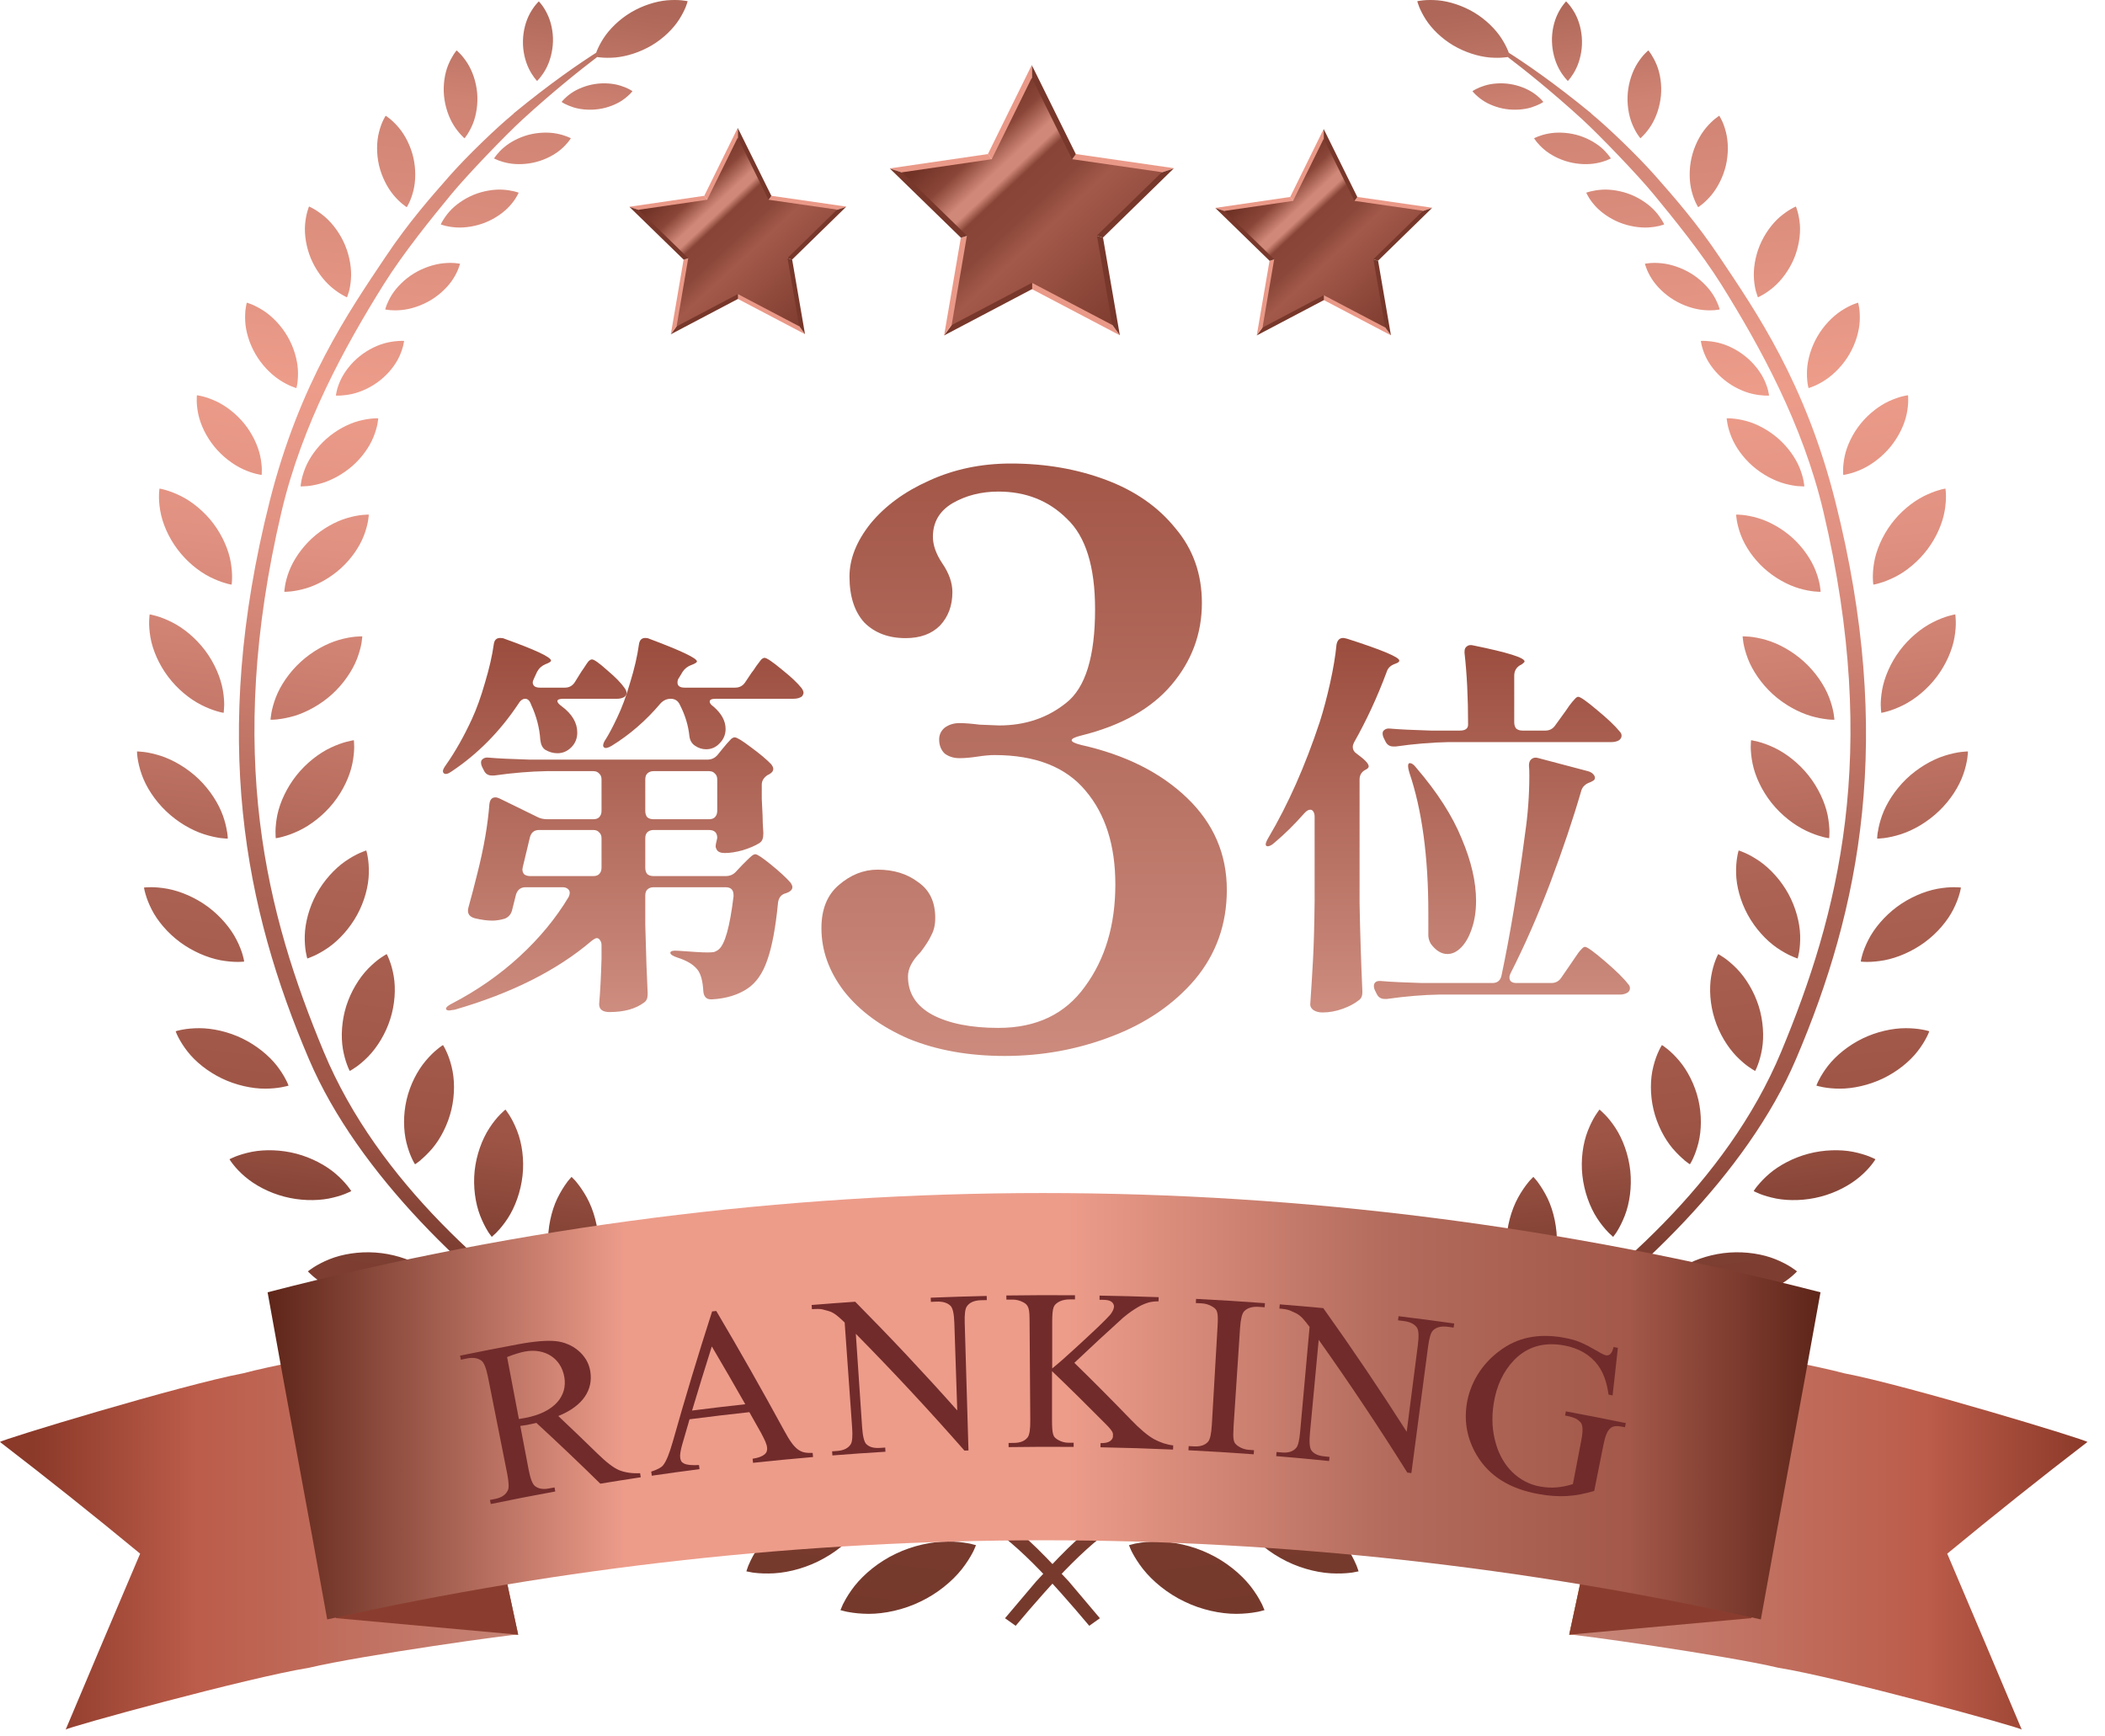<svg width="97" height="80" viewBox="0 0 97 80" fill="none" xmlns="http://www.w3.org/2000/svg">
<path d="M60.579 37.646C60.579 37.548 60.561 37.469 60.524 37.408C60.487 37.347 60.439 37.316 60.377 37.316C60.292 37.316 60.2 37.371 60.103 37.481C59.651 37.994 59.193 38.446 58.728 38.837C58.606 38.947 58.502 39.002 58.417 39.002C58.356 39.002 58.325 38.971 58.325 38.91C58.325 38.849 58.368 38.745 58.454 38.599C59.358 37.072 60.145 35.294 60.817 33.267C60.988 32.729 61.147 32.131 61.294 31.471C61.44 30.812 61.538 30.225 61.587 29.712C61.623 29.505 61.727 29.401 61.898 29.401C61.923 29.401 61.984 29.413 62.081 29.438C63.682 29.951 64.482 30.287 64.482 30.445C64.482 30.494 64.433 30.537 64.335 30.573L64.243 30.61C64.06 30.683 63.944 30.806 63.895 30.977C63.468 32.125 62.967 33.206 62.393 34.22C62.356 34.293 62.338 34.36 62.338 34.421C62.338 34.556 62.405 34.666 62.539 34.751C62.894 35.008 63.071 35.197 63.071 35.319C63.071 35.38 63.016 35.435 62.906 35.484C62.735 35.582 62.65 35.728 62.65 35.924V41.622C62.674 42.953 62.717 44.297 62.778 45.653V45.744C62.778 45.915 62.717 46.037 62.594 46.111C62.411 46.257 62.167 46.386 61.862 46.495C61.556 46.605 61.251 46.66 60.946 46.66C60.775 46.66 60.634 46.624 60.524 46.55C60.426 46.477 60.377 46.392 60.377 46.294C60.426 45.573 60.469 44.877 60.506 44.205C60.542 43.521 60.567 42.63 60.579 41.53V37.646ZM71.206 33.67C71.401 33.67 71.554 33.591 71.664 33.432L72.049 32.9C72.122 32.803 72.207 32.681 72.305 32.534C72.415 32.387 72.501 32.284 72.562 32.222C72.623 32.149 72.678 32.113 72.727 32.113C72.824 32.113 73.111 32.314 73.588 32.717C74.076 33.12 74.424 33.45 74.632 33.707C74.693 33.768 74.724 33.835 74.724 33.908C74.724 33.981 74.687 34.049 74.614 34.11C74.516 34.171 74.394 34.201 74.247 34.201H66.735C65.99 34.214 65.184 34.281 64.317 34.403H64.207C64.036 34.403 63.914 34.323 63.84 34.165L63.767 34.018C63.73 33.945 63.712 33.871 63.712 33.798C63.712 33.725 63.743 33.67 63.804 33.633C63.865 33.584 63.95 33.566 64.06 33.578C64.476 33.615 65.105 33.645 65.948 33.67H67.267C67.523 33.67 67.651 33.578 67.651 33.395C67.651 32.161 67.597 31.062 67.487 30.097V30.024C67.487 29.914 67.523 29.834 67.597 29.786C67.67 29.725 67.774 29.712 67.908 29.749C69.471 30.067 70.253 30.311 70.253 30.482C70.253 30.506 70.229 30.537 70.18 30.573C70.143 30.598 70.119 30.616 70.107 30.628L70.033 30.665C69.862 30.775 69.777 30.934 69.777 31.142V33.285C69.777 33.407 69.807 33.505 69.868 33.578C69.942 33.639 70.039 33.67 70.162 33.67H71.206ZM71.481 45.304C71.676 45.304 71.829 45.225 71.939 45.066L72.342 44.48C72.391 44.407 72.47 44.291 72.58 44.132C72.69 43.961 72.782 43.839 72.855 43.766C72.928 43.68 72.989 43.637 73.038 43.637C73.136 43.637 73.441 43.857 73.954 44.297C74.467 44.737 74.822 45.085 75.017 45.341C75.078 45.402 75.109 45.469 75.109 45.543C75.109 45.628 75.072 45.695 74.999 45.744C74.901 45.805 74.785 45.836 74.65 45.836H66.332C65.587 45.848 64.781 45.915 63.914 46.037H63.804C63.633 46.037 63.511 45.958 63.437 45.799L63.364 45.653C63.327 45.579 63.309 45.506 63.309 45.433C63.309 45.359 63.34 45.298 63.401 45.25C63.462 45.213 63.547 45.201 63.657 45.213C64.073 45.25 64.702 45.28 65.544 45.304H68.769C69.001 45.304 69.142 45.188 69.191 44.956C69.594 43.051 69.954 40.883 70.272 38.452C70.406 37.548 70.473 36.644 70.473 35.74C70.473 35.533 70.467 35.38 70.455 35.282C70.455 35.148 70.491 35.05 70.565 34.989C70.65 34.916 70.754 34.898 70.876 34.934L73.166 35.539C73.264 35.563 73.344 35.606 73.405 35.667C73.466 35.728 73.496 35.789 73.496 35.85C73.496 35.911 73.46 35.96 73.386 35.997L73.276 36.052C73.166 36.089 73.081 36.137 73.02 36.198C72.959 36.247 72.91 36.321 72.873 36.418C72.495 37.725 72.018 39.142 71.444 40.669C70.87 42.184 70.259 43.576 69.612 44.846C69.575 44.92 69.557 44.987 69.557 45.048C69.557 45.219 69.667 45.304 69.887 45.304H71.481ZM64.94 35.594C64.867 35.349 64.867 35.209 64.94 35.172H64.976C65.062 35.172 65.16 35.246 65.269 35.392C66.234 36.516 66.931 37.603 67.358 38.654C67.798 39.692 68.018 40.645 68.018 41.512C68.018 42 67.951 42.434 67.816 42.813C67.694 43.179 67.529 43.466 67.322 43.674C67.126 43.869 66.918 43.967 66.699 43.967C66.418 43.967 66.161 43.808 65.929 43.491C65.844 43.344 65.807 43.185 65.819 43.014V42.08C65.819 39.478 65.526 37.316 64.94 35.594Z" fill="url(#paint0_linear_3_1258)"/>
<path d="M26.033 31.691C26.229 31.691 26.381 31.606 26.491 31.435L26.73 31.05C26.766 30.989 26.827 30.897 26.913 30.775C26.998 30.641 27.066 30.543 27.114 30.482C27.175 30.421 27.23 30.39 27.279 30.39C27.377 30.39 27.609 30.555 27.976 30.885C28.354 31.203 28.623 31.477 28.782 31.709C28.843 31.795 28.873 31.868 28.873 31.929C28.873 31.99 28.843 32.051 28.782 32.113C28.684 32.174 28.568 32.204 28.434 32.204H25.96C25.777 32.204 25.685 32.241 25.685 32.314C25.685 32.375 25.753 32.455 25.887 32.552C26.363 32.907 26.601 33.31 26.601 33.762C26.601 34.03 26.51 34.256 26.327 34.44C26.143 34.623 25.93 34.714 25.685 34.714C25.49 34.714 25.3 34.659 25.117 34.549C24.995 34.464 24.922 34.311 24.897 34.091C24.861 33.542 24.72 33.004 24.476 32.479C24.415 32.296 24.323 32.204 24.201 32.204C24.079 32.204 23.969 32.29 23.871 32.461C23.029 33.719 22.015 34.745 20.83 35.539C20.647 35.673 20.518 35.704 20.445 35.63C20.421 35.606 20.409 35.575 20.409 35.539C20.409 35.478 20.457 35.38 20.555 35.246C20.983 34.635 21.38 33.933 21.746 33.139C21.966 32.662 22.167 32.1 22.351 31.453C22.546 30.806 22.68 30.219 22.754 29.694C22.778 29.499 22.876 29.401 23.047 29.401C23.132 29.401 23.2 29.413 23.248 29.438C24.678 29.951 25.392 30.287 25.392 30.445C25.392 30.482 25.337 30.525 25.227 30.573L25.136 30.61C24.965 30.683 24.836 30.799 24.751 30.958L24.623 31.233C24.574 31.331 24.549 31.404 24.549 31.453C24.549 31.526 24.58 31.587 24.641 31.636C24.702 31.673 24.781 31.691 24.879 31.691H26.033ZM32.977 32.204C32.794 32.204 32.703 32.247 32.703 32.332C32.703 32.406 32.764 32.485 32.886 32.571C33.252 32.888 33.436 33.23 33.436 33.597C33.436 33.853 33.344 34.073 33.161 34.256C32.99 34.44 32.782 34.531 32.538 34.531C32.355 34.531 32.184 34.476 32.025 34.366C31.878 34.269 31.793 34.122 31.768 33.926C31.719 33.438 31.573 32.955 31.328 32.479C31.243 32.296 31.102 32.204 30.907 32.204C30.724 32.204 30.565 32.278 30.431 32.424C29.771 33.206 29.026 33.853 28.195 34.366C28.012 34.476 27.89 34.501 27.829 34.44C27.805 34.415 27.792 34.391 27.792 34.366C27.792 34.281 27.835 34.177 27.921 34.055C28.067 33.823 28.238 33.499 28.434 33.084C28.654 32.632 28.855 32.088 29.038 31.453C29.234 30.818 29.368 30.238 29.441 29.712C29.466 29.505 29.564 29.401 29.735 29.401C29.808 29.401 29.869 29.413 29.918 29.438C31.384 29.987 32.116 30.335 32.116 30.482C32.116 30.518 32.061 30.561 31.951 30.61L31.86 30.647C31.689 30.708 31.555 30.812 31.457 30.958L31.292 31.233C31.243 31.294 31.219 31.367 31.219 31.453C31.219 31.612 31.328 31.691 31.548 31.691H33.875C34.071 31.691 34.223 31.612 34.333 31.453L34.627 31.013C34.688 30.94 34.761 30.836 34.846 30.702C34.944 30.567 35.017 30.47 35.066 30.409C35.127 30.348 35.182 30.317 35.231 30.317C35.329 30.317 35.592 30.494 36.019 30.848C36.447 31.19 36.752 31.477 36.935 31.709C36.996 31.795 37.027 31.868 37.027 31.929C37.027 31.966 37.008 32.015 36.972 32.076C36.886 32.161 36.746 32.204 36.55 32.204H32.977ZM32.593 35.008C32.788 35.008 32.947 34.934 33.069 34.788L33.307 34.494C33.344 34.446 33.405 34.372 33.49 34.275C33.576 34.177 33.643 34.104 33.692 34.055C33.753 34.006 33.808 33.981 33.857 33.981C33.955 33.981 34.205 34.134 34.608 34.44C35.023 34.745 35.335 35.008 35.543 35.227C35.604 35.313 35.634 35.38 35.634 35.429C35.634 35.527 35.579 35.606 35.469 35.667C35.445 35.691 35.42 35.704 35.396 35.704C35.201 35.826 35.103 35.978 35.103 36.162V36.821L35.139 37.554C35.139 37.774 35.152 38.055 35.176 38.397C35.176 38.507 35.164 38.599 35.139 38.672C35.115 38.745 35.066 38.806 34.993 38.855C34.797 38.977 34.541 39.087 34.223 39.185C33.918 39.27 33.643 39.313 33.399 39.313C33.216 39.313 33.094 39.264 33.032 39.167C32.996 39.105 32.977 39.051 32.977 39.002C32.977 38.953 32.99 38.88 33.014 38.782C33.014 38.794 33.026 38.739 33.051 38.617C33.051 38.373 32.922 38.251 32.666 38.251H30.119C29.997 38.251 29.899 38.287 29.826 38.36C29.765 38.422 29.735 38.513 29.735 38.635V39.991C29.735 40.113 29.765 40.211 29.826 40.284C29.899 40.345 29.997 40.376 30.119 40.376H33.436C33.631 40.376 33.79 40.309 33.912 40.174L34.187 39.881C34.236 39.832 34.309 39.759 34.407 39.661C34.504 39.564 34.584 39.49 34.645 39.441C34.706 39.393 34.761 39.368 34.81 39.368C34.895 39.368 35.133 39.527 35.524 39.844C35.915 40.162 36.214 40.437 36.422 40.669C36.483 40.755 36.514 40.828 36.514 40.889C36.514 40.974 36.459 41.048 36.349 41.109L36.221 41.164C36.013 41.213 35.891 41.353 35.854 41.585C35.744 42.733 35.579 43.619 35.359 44.242C35.152 44.853 34.846 45.292 34.443 45.561C34.004 45.854 33.46 46.019 32.813 46.056H32.758C32.55 46.056 32.434 45.934 32.41 45.689C32.385 45.213 32.294 44.877 32.135 44.682C31.951 44.45 31.646 44.266 31.219 44.132C30.999 44.059 30.889 43.985 30.889 43.912C30.889 43.827 31.023 43.796 31.292 43.82C31.927 43.869 32.361 43.894 32.593 43.894C32.727 43.894 32.831 43.888 32.904 43.875C32.977 43.851 33.045 43.814 33.106 43.766C33.399 43.546 33.631 42.727 33.802 41.31V41.255C33.802 41.011 33.68 40.889 33.436 40.889H30.119C29.997 40.889 29.899 40.925 29.826 40.999C29.765 41.06 29.735 41.151 29.735 41.274V42.63C29.771 44.034 29.808 45.072 29.844 45.744V45.836C29.844 46.007 29.789 46.129 29.68 46.202C29.289 46.495 28.757 46.642 28.085 46.642C27.768 46.642 27.609 46.52 27.609 46.276C27.658 45.714 27.695 45.017 27.719 44.187V43.564C27.719 43.466 27.695 43.387 27.646 43.326C27.609 43.265 27.56 43.234 27.499 43.234C27.45 43.234 27.371 43.277 27.261 43.362C25.673 44.718 23.572 45.775 20.958 46.532L20.702 46.569C20.628 46.569 20.579 46.55 20.555 46.514V46.477C20.555 46.416 20.653 46.337 20.848 46.239C21.996 45.64 23.029 44.92 23.945 44.077C24.861 43.234 25.612 42.324 26.198 41.347C26.235 41.274 26.253 41.206 26.253 41.145C26.253 41.072 26.223 41.011 26.162 40.962C26.101 40.913 26.021 40.889 25.924 40.889H24.22C24 40.889 23.853 40.999 23.78 41.219L23.596 41.952C23.548 42.135 23.438 42.263 23.267 42.336C23.059 42.397 22.864 42.428 22.68 42.428C22.448 42.428 22.18 42.391 21.874 42.318C21.618 42.245 21.52 42.086 21.581 41.842C21.74 41.268 21.88 40.73 22.003 40.229C22.296 39.069 22.479 38.012 22.552 37.06C22.577 36.852 22.668 36.748 22.827 36.748C22.888 36.748 22.955 36.766 23.029 36.803L24.751 37.646C24.885 37.719 25.044 37.756 25.227 37.756H27.334C27.456 37.756 27.548 37.725 27.609 37.664C27.682 37.591 27.719 37.493 27.719 37.371V35.924C27.719 35.801 27.682 35.71 27.609 35.649C27.548 35.575 27.456 35.539 27.334 35.539H25.191C24.445 35.551 23.639 35.618 22.772 35.74H22.662C22.491 35.74 22.369 35.661 22.296 35.502L22.222 35.356C22.186 35.282 22.167 35.209 22.167 35.136C22.167 35.062 22.198 35.008 22.259 34.971C22.32 34.922 22.406 34.904 22.515 34.916C22.931 34.953 23.56 34.983 24.403 35.008H32.593ZM33.051 35.924C33.051 35.801 33.014 35.71 32.941 35.649C32.88 35.575 32.788 35.539 32.666 35.539H30.119C29.997 35.539 29.899 35.575 29.826 35.649C29.765 35.71 29.735 35.801 29.735 35.924V37.371C29.735 37.493 29.765 37.591 29.826 37.664C29.899 37.725 29.997 37.756 30.119 37.756H32.666C32.788 37.756 32.88 37.725 32.941 37.664C33.014 37.591 33.051 37.493 33.051 37.371V35.924ZM27.719 38.635C27.719 38.513 27.682 38.422 27.609 38.36C27.548 38.287 27.456 38.251 27.334 38.251H24.843C24.623 38.251 24.482 38.36 24.421 38.58L24.091 39.955L24.073 40.064C24.073 40.162 24.104 40.242 24.165 40.303C24.238 40.351 24.329 40.376 24.439 40.376H27.334C27.456 40.376 27.548 40.345 27.609 40.284C27.682 40.211 27.719 40.113 27.719 39.991V38.635Z" fill="url(#paint1_linear_3_1258)"/>
<path d="M49.815 33.9C49.528 33.971 49.384 34.043 49.384 34.115C49.384 34.187 49.528 34.259 49.815 34.331C51.851 34.786 53.48 35.6 54.701 36.774C55.922 37.947 56.533 39.36 56.533 41.013C56.533 42.594 56.042 43.971 55.06 45.145C54.078 46.294 52.797 47.168 51.216 47.767C49.659 48.366 48.019 48.665 46.294 48.665C44.642 48.665 43.169 48.402 41.876 47.875C40.606 47.324 39.612 46.593 38.894 45.683C38.199 44.773 37.852 43.803 37.852 42.773C37.852 41.911 38.115 41.252 38.642 40.797C39.193 40.318 39.792 40.079 40.438 40.079C41.181 40.079 41.804 40.27 42.307 40.654C42.834 41.013 43.097 41.564 43.097 42.306C43.097 42.618 43.037 42.881 42.917 43.097C42.822 43.312 42.654 43.576 42.414 43.887C42.031 44.27 41.84 44.642 41.84 45.001C41.84 45.767 42.211 46.354 42.953 46.761C43.72 47.168 44.738 47.372 46.007 47.372C47.755 47.372 49.085 46.737 49.995 45.468C50.929 44.198 51.396 42.63 51.396 40.761C51.396 38.965 50.941 37.528 50.031 36.45C49.12 35.349 47.719 34.798 45.827 34.798C45.612 34.798 45.348 34.822 45.037 34.87C44.726 34.918 44.45 34.941 44.211 34.941C43.947 34.941 43.72 34.87 43.528 34.726C43.36 34.558 43.277 34.343 43.277 34.079C43.277 33.864 43.36 33.684 43.528 33.54C43.72 33.397 43.947 33.325 44.211 33.325C44.45 33.325 44.761 33.349 45.145 33.397L46.043 33.433C47.24 33.433 48.27 33.085 49.133 32.391C50.019 31.696 50.462 30.259 50.462 28.08C50.462 26.116 50.031 24.727 49.168 23.912C48.33 23.074 47.276 22.655 46.007 22.655C45.217 22.655 44.51 22.834 43.887 23.194C43.289 23.553 42.989 24.068 42.989 24.739C42.989 25.122 43.133 25.529 43.42 25.96C43.732 26.415 43.887 26.858 43.887 27.289C43.887 27.912 43.696 28.427 43.312 28.834C42.929 29.217 42.402 29.409 41.732 29.409C40.941 29.409 40.307 29.169 39.828 28.69C39.373 28.188 39.145 27.481 39.145 26.571C39.145 25.756 39.468 24.942 40.115 24.128C40.786 23.314 41.684 22.655 42.81 22.152C43.959 21.625 45.217 21.362 46.582 21.362C48.163 21.362 49.623 21.613 50.965 22.116C52.306 22.619 53.372 23.361 54.162 24.343C54.977 25.301 55.384 26.451 55.384 27.792C55.384 29.205 54.917 30.463 53.983 31.564C53.048 32.666 51.659 33.445 49.815 33.9Z" fill="url(#paint2_linear_3_1258)"/>
<path d="M35.067 67.844C35.007 67.826 34.91 67.784 34.8 67.76C34.574 67.7 34.262 67.642 33.902 67.613C33.188 67.558 32.312 67.671 31.517 67.983C30.719 68.285 30.002 68.789 29.522 69.306C29.283 69.566 29.097 69.817 28.976 70.014C28.913 70.106 28.874 70.201 28.84 70.256C28.808 70.313 28.793 70.342 28.793 70.342C28.793 70.342 28.827 70.355 28.89 70.376C28.953 70.395 29.047 70.439 29.16 70.46C29.388 70.523 29.701 70.581 30.058 70.61C30.771 70.665 31.648 70.55 32.443 70.237C33.241 69.93 33.955 69.429 34.435 68.912C34.674 68.652 34.86 68.4 34.981 68.206C35.044 68.117 35.086 68.02 35.117 67.967C35.149 67.91 35.164 67.878 35.164 67.878C35.164 67.878 35.13 67.868 35.067 67.847V67.844ZM36.492 65.193C36.519 65.136 36.574 65.046 36.61 64.944C36.697 64.732 36.791 64.438 36.862 64.097C36.996 63.411 36.978 62.556 36.747 61.756C36.526 60.95 36.091 60.205 35.613 59.685C35.374 59.425 35.136 59.221 34.949 59.081C34.863 59.011 34.768 58.961 34.716 58.924C34.66 58.887 34.629 58.869 34.629 58.869C34.629 58.869 34.613 58.9 34.584 58.958C34.558 59.016 34.503 59.105 34.466 59.207C34.377 59.42 34.283 59.714 34.214 60.058C34.078 60.74 34.096 61.598 34.333 62.396C34.556 63.199 34.991 63.944 35.466 64.464C35.708 64.724 35.941 64.931 36.13 65.067C36.214 65.138 36.309 65.188 36.361 65.225C36.416 65.262 36.445 65.28 36.445 65.28C36.445 65.28 36.461 65.249 36.49 65.191L36.492 65.193ZM40.234 69.072C40.172 69.064 40.069 69.033 39.956 69.028C39.723 68.999 39.403 68.986 39.046 69.007C38.332 69.051 37.479 69.285 36.739 69.705C35.991 70.117 35.359 70.712 34.957 71.29C34.76 71.581 34.613 71.854 34.524 72.067C34.474 72.164 34.448 72.266 34.424 72.324C34.403 72.384 34.393 72.418 34.393 72.418C34.393 72.418 34.427 72.423 34.493 72.436C34.556 72.444 34.658 72.476 34.771 72.484C35.004 72.513 35.325 72.528 35.681 72.507C36.398 72.463 37.248 72.229 37.986 71.807C38.731 71.395 39.366 70.796 39.765 70.219C39.964 69.928 40.109 69.655 40.2 69.445C40.25 69.348 40.276 69.245 40.3 69.188C40.321 69.127 40.332 69.093 40.332 69.093C40.332 69.093 40.297 69.085 40.232 69.072H40.234ZM40.891 66.695C40.919 66.639 40.977 66.553 41.017 66.451C41.114 66.243 41.221 65.952 41.308 65.616C41.473 64.939 41.494 64.081 41.3 63.272C41.116 62.462 40.715 61.698 40.263 61.157C40.035 60.887 39.807 60.672 39.626 60.525C39.544 60.451 39.453 60.399 39.403 60.357C39.347 60.32 39.319 60.299 39.319 60.299C39.319 60.299 39.303 60.331 39.269 60.386C39.24 60.441 39.182 60.527 39.14 60.63C39.043 60.84 38.933 61.128 38.849 61.467C38.684 62.144 38.663 63.002 38.859 63.81C39.046 64.621 39.447 65.385 39.899 65.926C40.13 66.196 40.355 66.411 40.536 66.558C40.618 66.632 40.709 66.687 40.759 66.723C40.815 66.763 40.843 66.781 40.843 66.781C40.843 66.781 40.859 66.752 40.891 66.695ZM44.872 71.185C44.809 71.172 44.706 71.135 44.593 71.122C44.36 71.077 44.037 71.043 43.672 71.043C42.945 71.043 42.066 71.227 41.287 71.602C40.502 71.972 39.82 72.534 39.376 73.095C39.156 73.379 38.991 73.646 38.886 73.856C38.828 73.951 38.796 74.053 38.768 74.111C38.741 74.171 38.728 74.205 38.728 74.205C38.728 74.205 38.762 74.213 38.828 74.231C38.891 74.245 38.993 74.279 39.109 74.294C39.342 74.339 39.665 74.373 40.03 74.376C40.757 74.376 41.636 74.192 42.413 73.812C43.195 73.442 43.88 72.875 44.323 72.316C44.544 72.035 44.709 71.765 44.817 71.56C44.874 71.463 44.906 71.363 44.935 71.305C44.961 71.245 44.974 71.211 44.974 71.211C44.974 71.211 44.94 71.2 44.874 71.185H44.872ZM45.696 68.815C45.727 68.76 45.795 68.676 45.84 68.576C45.953 68.371 46.081 68.083 46.192 67.747C46.404 67.072 46.483 66.206 46.341 65.372C46.21 64.537 45.856 63.737 45.433 63.162C45.218 62.873 45.003 62.64 44.83 62.483C44.751 62.401 44.662 62.343 44.614 62.299C44.562 62.257 44.533 62.233 44.533 62.233C44.533 62.233 44.515 62.262 44.478 62.32C44.447 62.375 44.378 62.459 44.331 62.559C44.218 62.763 44.087 63.052 43.979 63.388C43.764 64.062 43.688 64.931 43.832 65.763C43.966 66.595 44.323 67.395 44.743 67.97C44.958 68.259 45.171 68.492 45.344 68.65C45.42 68.731 45.512 68.789 45.559 68.833C45.612 68.875 45.641 68.899 45.641 68.899C45.641 68.899 45.659 68.87 45.696 68.812V68.815ZM29.297 65.107C29.239 65.078 29.149 65.023 29.045 64.984C28.829 64.889 28.53 64.787 28.181 64.705C27.486 64.545 26.601 64.527 25.767 64.716C24.93 64.897 24.142 65.285 23.586 65.724C23.308 65.947 23.087 66.167 22.938 66.343C22.859 66.422 22.807 66.511 22.767 66.561C22.728 66.613 22.707 66.642 22.707 66.642C22.707 66.642 22.738 66.658 22.796 66.689C22.854 66.716 22.943 66.773 23.048 66.813C23.263 66.907 23.562 67.009 23.914 67.093C24.61 67.254 25.497 67.272 26.328 67.078C27.166 66.897 27.953 66.503 28.507 66.065C28.785 65.844 29.008 65.624 29.157 65.448C29.236 65.369 29.291 65.28 29.331 65.23C29.37 65.178 29.391 65.149 29.391 65.149C29.391 65.149 29.36 65.133 29.302 65.102L29.297 65.107ZM31.585 63.16C31.611 63.102 31.669 63.015 31.708 62.913C31.803 62.703 31.905 62.412 31.986 62.073C32.141 61.393 32.149 60.535 31.944 59.73C31.748 58.919 31.336 58.16 30.876 57.63C30.645 57.362 30.414 57.153 30.231 57.008C30.147 56.935 30.055 56.882 30.002 56.846C29.947 56.809 29.918 56.788 29.918 56.788C29.918 56.788 29.9 56.819 29.869 56.874C29.842 56.932 29.785 57.019 29.745 57.121C29.651 57.331 29.548 57.622 29.467 57.961C29.312 58.641 29.304 59.496 29.514 60.302C29.714 61.11 30.126 61.868 30.585 62.401C30.819 62.669 31.047 62.881 31.231 63.023C31.312 63.097 31.406 63.149 31.456 63.186C31.511 63.223 31.54 63.244 31.54 63.244C31.54 63.244 31.556 63.212 31.587 63.154L31.585 63.16ZM24.095 62.042C24.043 62.013 23.964 61.952 23.869 61.908C23.678 61.806 23.408 61.687 23.09 61.585C22.455 61.383 21.634 61.307 20.844 61.417C20.051 61.527 19.287 61.821 18.736 62.191C18.461 62.378 18.235 62.566 18.083 62.719C18.004 62.787 17.946 62.866 17.907 62.91C17.865 62.955 17.844 62.981 17.844 62.981C17.844 62.981 17.873 62.999 17.925 63.031C17.978 63.062 18.057 63.123 18.151 63.165C18.343 63.27 18.613 63.388 18.933 63.49C19.568 63.692 20.39 63.768 21.18 63.656C21.972 63.543 22.736 63.246 23.287 62.876C23.562 62.693 23.785 62.504 23.94 62.351C24.019 62.286 24.077 62.207 24.116 62.165C24.158 62.118 24.179 62.094 24.179 62.094C24.179 62.094 24.153 62.076 24.1 62.044L24.095 62.042ZM26.565 60.367C26.601 60.32 26.672 60.252 26.727 60.165C26.856 59.992 27.008 59.748 27.152 59.452C27.433 58.864 27.609 58.082 27.588 57.307C27.57 56.533 27.357 55.762 27.04 55.187C26.882 54.901 26.714 54.662 26.578 54.497C26.517 54.413 26.441 54.347 26.404 54.305C26.363 54.261 26.339 54.237 26.339 54.237C26.339 54.237 26.315 54.263 26.276 54.308C26.239 54.355 26.168 54.423 26.113 54.51C25.985 54.683 25.83 54.93 25.686 55.221C25.402 55.812 25.232 56.591 25.253 57.368C25.276 58.142 25.489 58.913 25.804 59.488C25.961 59.774 26.129 60.013 26.265 60.178C26.326 60.262 26.399 60.328 26.439 60.373C26.481 60.417 26.504 60.441 26.504 60.441C26.504 60.441 26.525 60.417 26.565 60.37V60.367ZM20.19 58.94C20.148 58.903 20.088 58.832 20.006 58.772C19.852 58.638 19.623 58.475 19.35 58.32C18.802 58.008 18.057 57.777 17.298 57.725C16.54 57.672 15.768 57.795 15.18 58.034C14.886 58.152 14.64 58.286 14.464 58.397C14.288 58.509 14.188 58.593 14.188 58.593C14.188 58.593 14.275 58.69 14.432 58.824C14.59 58.958 14.816 59.123 15.091 59.278C15.64 59.593 16.388 59.822 17.143 59.871C17.902 59.921 18.676 59.795 19.264 59.559C19.558 59.441 19.804 59.31 19.98 59.2C20.067 59.15 20.135 59.089 20.182 59.058C20.23 59.024 20.256 59.005 20.256 59.005C20.256 59.005 20.232 58.984 20.193 58.942L20.19 58.94ZM22.728 56.94C22.767 56.901 22.843 56.846 22.906 56.772C23.051 56.623 23.227 56.41 23.397 56.15C23.738 55.628 23.998 54.914 24.079 54.179C24.161 53.447 24.056 52.694 23.83 52.117C23.717 51.828 23.591 51.584 23.481 51.408C23.373 51.235 23.29 51.135 23.29 51.135C23.29 51.135 23.187 51.219 23.043 51.366C22.898 51.513 22.723 51.725 22.552 51.988C22.211 52.51 21.951 53.224 21.872 53.959C21.796 54.694 21.901 55.444 22.124 56.022C22.237 56.31 22.363 56.557 22.471 56.73C22.518 56.817 22.578 56.885 22.61 56.932C22.644 56.979 22.662 57.003 22.662 57.003C22.662 57.003 22.686 56.982 22.728 56.943V56.94ZM15.997 54.636C15.876 54.484 15.695 54.289 15.466 54.093C15.01 53.702 14.356 53.353 13.656 53.169C12.955 52.985 12.21 52.967 11.611 53.082C11.315 53.14 11.058 53.221 10.871 53.292C10.688 53.363 10.575 53.426 10.575 53.426C10.575 53.426 10.638 53.534 10.761 53.686C10.882 53.841 11.063 54.035 11.291 54.229C11.748 54.62 12.401 54.969 13.105 55.15C13.805 55.334 14.553 55.35 15.149 55.237C15.448 55.176 15.705 55.1 15.889 55.027C16.073 54.956 16.186 54.893 16.186 54.893C16.186 54.893 16.122 54.785 15.999 54.633L15.997 54.636ZM19.382 53.463C19.534 53.337 19.726 53.153 19.92 52.928C20.306 52.471 20.639 51.823 20.802 51.135C20.964 50.447 20.956 49.723 20.809 49.151C20.739 48.865 20.647 48.618 20.563 48.443C20.484 48.267 20.413 48.162 20.413 48.162C20.413 48.162 20.306 48.227 20.154 48.353C19.999 48.477 19.807 48.66 19.616 48.889C19.23 49.345 18.896 49.993 18.736 50.681C18.576 51.369 18.587 52.093 18.731 52.668C18.802 52.954 18.894 53.2 18.975 53.376C19.054 53.552 19.125 53.657 19.125 53.657C19.125 53.657 19.235 53.591 19.384 53.468L19.382 53.463ZM13.165 49.744C13.076 49.571 12.937 49.345 12.756 49.112C12.388 48.642 11.816 48.175 11.168 47.86C10.52 47.545 9.79 47.385 9.181 47.385C8.877 47.385 8.609 47.414 8.412 47.451C8.218 47.485 8.095 47.527 8.095 47.527C8.095 47.527 8.134 47.647 8.223 47.815C8.313 47.991 8.449 48.214 8.633 48.45C8.998 48.923 9.572 49.387 10.223 49.7C10.871 50.012 11.601 50.172 12.21 50.172C12.514 50.172 12.782 50.143 12.979 50.106C13.173 50.072 13.296 50.033 13.296 50.033C13.296 50.033 13.257 49.912 13.165 49.744ZM16.393 49.185C16.555 49.072 16.76 48.904 16.97 48.689C17.387 48.261 17.771 47.637 17.983 46.965C18.198 46.293 18.243 45.569 18.143 44.986C18.093 44.695 18.02 44.443 17.949 44.262C17.883 44.081 17.82 43.971 17.82 43.971C17.82 43.971 17.705 44.029 17.545 44.141C17.382 44.254 17.177 44.425 16.968 44.637C16.55 45.065 16.17 45.69 15.957 46.361C15.745 47.036 15.703 47.76 15.8 48.34C15.85 48.632 15.923 48.883 15.991 49.065C16.057 49.246 16.117 49.356 16.117 49.356C16.117 49.356 16.233 49.298 16.39 49.183L16.393 49.185ZM11.184 44.013C11.131 43.826 11.037 43.58 10.903 43.317C10.635 42.787 10.165 42.226 9.588 41.795C9.011 41.367 8.328 41.076 7.73 40.963C7.431 40.908 7.163 40.887 6.961 40.887C6.764 40.887 6.636 40.903 6.636 40.903C6.636 40.903 6.651 41.026 6.707 41.21C6.759 41.396 6.851 41.643 6.985 41.908C7.252 42.438 7.725 43 8.302 43.425C8.879 43.85 9.564 44.141 10.16 44.254C10.459 44.309 10.73 44.33 10.926 44.33C11.123 44.333 11.252 44.315 11.252 44.315C11.252 44.315 11.236 44.191 11.181 44.008L11.184 44.013ZM14.461 44.055C14.642 43.973 14.876 43.845 15.125 43.674C15.619 43.33 16.115 42.787 16.456 42.165C16.797 41.543 16.983 40.843 16.996 40.252C17.004 39.958 16.981 39.696 16.947 39.504C16.918 39.315 16.878 39.194 16.878 39.194C16.878 39.194 16.755 39.231 16.574 39.313C16.393 39.394 16.157 39.523 15.91 39.693C15.417 40.037 14.921 40.58 14.582 41.202C14.243 41.824 14.06 42.527 14.044 43.118C14.036 43.412 14.06 43.674 14.091 43.863C14.123 44.052 14.16 44.173 14.16 44.173C14.16 44.173 14.283 44.136 14.461 44.052V44.055ZM10.462 38.334C10.436 38.14 10.375 37.882 10.276 37.599C10.076 37.035 9.68 36.41 9.158 35.904C8.635 35.402 7.99 35.022 7.405 34.833C7.111 34.739 6.843 34.683 6.644 34.657C6.444 34.633 6.313 34.631 6.313 34.631C6.313 34.631 6.313 34.757 6.342 34.951C6.371 35.145 6.428 35.405 6.528 35.688C6.725 36.255 7.124 36.88 7.649 37.379C8.171 37.882 8.819 38.26 9.404 38.447C9.698 38.541 9.963 38.596 10.165 38.623C10.365 38.649 10.496 38.649 10.496 38.649C10.496 38.649 10.496 38.523 10.465 38.328L10.462 38.334ZM13.034 38.559C13.231 38.51 13.485 38.42 13.763 38.289C14.317 38.027 14.91 37.57 15.359 37.006C15.81 36.442 16.12 35.773 16.238 35.187C16.298 34.893 16.319 34.631 16.322 34.434C16.322 34.237 16.306 34.114 16.306 34.114C16.306 34.114 16.178 34.13 15.983 34.182C15.789 34.232 15.529 34.321 15.251 34.452C14.695 34.712 14.107 35.172 13.658 35.738C13.21 36.303 12.902 36.972 12.779 37.56C12.722 37.851 12.698 38.116 12.695 38.31C12.693 38.504 12.708 38.63 12.708 38.63C12.708 38.63 12.837 38.615 13.031 38.562L13.034 38.559ZM10.331 32.539C10.336 32.348 10.318 32.088 10.268 31.797C10.165 31.217 9.882 30.55 9.454 29.981C9.029 29.414 8.462 28.944 7.924 28.676C7.654 28.54 7.405 28.445 7.213 28.39C7.021 28.335 6.896 28.314 6.896 28.314C6.896 28.314 6.877 28.435 6.872 28.629C6.867 28.821 6.882 29.083 6.932 29.372C7.032 29.952 7.318 30.618 7.746 31.185C8.171 31.752 8.74 32.219 9.278 32.489C9.549 32.626 9.798 32.72 9.99 32.776C10.178 32.833 10.305 32.852 10.305 32.852C10.305 32.852 10.325 32.728 10.328 32.537L10.331 32.539ZM12.792 33.151C12.992 33.13 13.254 33.083 13.546 32.999C14.125 32.828 14.774 32.474 15.304 31.994C15.831 31.513 16.241 30.91 16.453 30.359C16.558 30.083 16.624 29.831 16.658 29.64C16.689 29.448 16.695 29.327 16.695 29.327C16.695 29.327 16.569 29.325 16.369 29.343C16.172 29.361 15.905 29.409 15.616 29.492C15.034 29.66 14.388 30.017 13.86 30.5C13.333 30.98 12.924 31.584 12.711 32.138C12.606 32.413 12.54 32.665 12.506 32.857C12.472 33.046 12.467 33.169 12.467 33.169C12.467 33.169 12.595 33.174 12.792 33.153V33.151ZM10.695 26.64C10.698 26.451 10.682 26.196 10.635 25.916C10.538 25.351 10.26 24.701 9.845 24.144C9.431 23.59 8.877 23.134 8.352 22.869C8.09 22.738 7.846 22.646 7.659 22.591C7.475 22.535 7.35 22.517 7.35 22.517C7.35 22.517 7.329 22.638 7.326 22.824C7.321 23.013 7.336 23.268 7.386 23.549C7.483 24.113 7.762 24.764 8.179 25.317C8.593 25.871 9.147 26.325 9.672 26.59C9.934 26.721 10.178 26.816 10.365 26.868C10.549 26.926 10.672 26.944 10.672 26.944C10.672 26.944 10.693 26.824 10.693 26.637L10.695 26.64ZM13.401 27.257C13.585 27.238 13.829 27.194 14.097 27.115C14.632 26.957 15.23 26.627 15.716 26.183C16.204 25.74 16.579 25.181 16.773 24.672C16.87 24.417 16.928 24.184 16.96 24.008C16.991 23.835 16.994 23.716 16.994 23.716C16.994 23.716 16.873 23.714 16.692 23.732C16.508 23.751 16.264 23.795 15.997 23.874C15.459 24.031 14.863 24.362 14.377 24.808C13.892 25.254 13.517 25.813 13.322 26.322C13.225 26.577 13.165 26.813 13.136 26.986C13.105 27.16 13.102 27.275 13.102 27.275C13.102 27.275 13.22 27.278 13.401 27.257ZM12.065 21.625C12.063 21.465 12.039 21.25 11.989 21.008C11.884 20.528 11.627 19.982 11.255 19.523C10.882 19.064 10.396 18.691 9.94 18.484C9.709 18.379 9.499 18.308 9.339 18.268C9.179 18.226 9.074 18.216 9.074 18.216C9.074 18.216 9.061 18.321 9.066 18.481C9.066 18.641 9.089 18.856 9.139 19.098C9.242 19.578 9.501 20.121 9.874 20.58C10.249 21.04 10.738 21.41 11.191 21.62C11.42 21.725 11.63 21.796 11.793 21.835C11.95 21.877 12.057 21.887 12.057 21.887C12.057 21.887 12.071 21.785 12.065 21.625ZM14.12 22.407C14.286 22.394 14.506 22.357 14.75 22.291C15.236 22.16 15.781 21.872 16.23 21.481C16.679 21.09 17.028 20.594 17.212 20.137C17.303 19.909 17.364 19.699 17.393 19.539C17.424 19.384 17.429 19.279 17.429 19.279C17.429 19.279 17.322 19.271 17.157 19.289C16.991 19.302 16.771 19.337 16.527 19.402C16.041 19.533 15.495 19.822 15.049 20.216C14.603 20.609 14.254 21.105 14.07 21.559C13.979 21.788 13.918 21.998 13.889 22.155C13.858 22.31 13.852 22.415 13.852 22.415C13.852 22.415 13.96 22.42 14.123 22.404L14.12 22.407ZM27.693 2.649C27.864 2.667 28.097 2.67 28.36 2.649C28.884 2.601 29.499 2.407 30.034 2.09C30.569 1.772 31.023 1.326 31.299 0.893C31.438 0.675 31.538 0.47 31.601 0.316C31.664 0.161 31.687 0.056 31.687 0.056C31.687 0.056 31.58 0.03 31.406 0.014C31.236 -0.002 31 -0.007 30.74 0.014C30.218 0.061 29.604 0.255 29.068 0.575C28.533 0.896 28.081 1.342 27.803 1.775C27.664 1.993 27.564 2.195 27.502 2.349C27.439 2.504 27.412 2.609 27.412 2.609C27.412 2.609 27.52 2.636 27.693 2.649ZM13.706 17.636C13.727 17.481 13.74 17.274 13.727 17.038C13.7 16.565 13.54 16.006 13.254 15.513C12.971 15.02 12.561 14.594 12.157 14.327C11.955 14.195 11.764 14.098 11.617 14.035C11.472 13.975 11.373 13.949 11.373 13.949C11.373 13.949 11.344 14.046 11.323 14.198C11.299 14.353 11.289 14.563 11.299 14.796C11.323 15.269 11.485 15.828 11.774 16.321C12.06 16.815 12.47 17.237 12.874 17.505C13.076 17.639 13.267 17.736 13.412 17.796C13.556 17.859 13.658 17.885 13.658 17.885C13.658 17.885 13.687 17.788 13.708 17.636H13.706ZM15.705 18.229C15.844 18.221 16.033 18.2 16.241 18.153C16.655 18.058 17.128 17.838 17.521 17.523C17.915 17.211 18.23 16.804 18.403 16.426C18.49 16.237 18.547 16.061 18.579 15.93C18.61 15.799 18.621 15.712 18.621 15.712C18.621 15.712 18.529 15.702 18.39 15.712C18.251 15.718 18.062 15.741 17.855 15.786C17.44 15.878 16.968 16.101 16.576 16.416C16.183 16.731 15.871 17.137 15.695 17.515C15.608 17.704 15.55 17.877 15.519 18.011C15.488 18.142 15.477 18.229 15.477 18.229C15.477 18.229 15.566 18.24 15.705 18.229ZM23.673 5.234C22.883 5.882 21.515 7.199 20.723 8.099C19.831 9.112 18.815 10.267 17.763 11.841C16.07 14.369 13.805 17.639 12.425 23.108C9.68 33.998 11.275 41.884 14.243 48.828C16.487 54.08 21.66 59.011 26.349 62.249C31.608 65.881 37.248 67.765 41.872 68.875C42.313 68.98 43.638 69.348 45.09 70.072C46.643 70.846 48.512 72.927 50.194 74.927L50.684 74.578L49.246 72.877C47.666 71.177 47.066 70.597 45.874 69.825C44.943 69.222 42.806 68.466 41.308 68.075C36.996 66.952 31.679 65.091 26.942 61.842C22.838 59.026 17.437 54.528 14.918 48.471C12.296 42.17 10.341 34.775 12.973 23.58C13.923 19.547 15.889 15.977 17.676 13.114C18.597 11.642 19.915 10.023 20.781 8.971C21.521 8.068 23.3 6.22 24.085 5.501C26.874 2.953 29.063 1.51 29.063 1.51C29.063 1.51 27.045 2.454 23.67 5.226L23.673 5.234ZM16.073 13.463C16.115 13.314 16.154 13.109 16.172 12.87C16.209 12.398 16.12 11.823 15.902 11.301C15.684 10.776 15.335 10.304 14.97 9.991C14.787 9.837 14.611 9.716 14.472 9.635C14.335 9.556 14.241 9.516 14.241 9.516C14.241 9.516 14.199 9.608 14.16 9.758C14.118 9.907 14.078 10.115 14.057 10.348C14.021 10.821 14.11 11.395 14.328 11.918C14.548 12.44 14.897 12.912 15.262 13.225C15.445 13.382 15.621 13.503 15.758 13.581C15.894 13.663 15.989 13.702 15.989 13.702C15.989 13.702 16.031 13.61 16.07 13.461L16.073 13.463ZM17.978 14.295C18.117 14.306 18.306 14.308 18.518 14.287C18.944 14.245 19.44 14.083 19.87 13.82C20.3 13.558 20.668 13.193 20.888 12.841C20.998 12.666 21.08 12.498 21.127 12.369C21.177 12.243 21.198 12.156 21.198 12.156C21.198 12.156 21.109 12.136 20.97 12.125C20.831 12.112 20.639 12.112 20.429 12.133C20.004 12.175 19.508 12.338 19.078 12.6C18.647 12.862 18.282 13.23 18.059 13.581C17.949 13.757 17.87 13.925 17.82 14.051C17.771 14.175 17.752 14.261 17.752 14.261C17.752 14.261 17.839 14.282 17.978 14.293V14.295ZM18.86 9.333C18.923 9.196 18.994 9.01 19.049 8.789C19.159 8.351 19.169 7.795 19.049 7.267C18.928 6.74 18.676 6.241 18.382 5.89C18.235 5.714 18.088 5.575 17.97 5.478C17.855 5.383 17.771 5.333 17.771 5.333C17.771 5.333 17.718 5.415 17.655 5.548C17.59 5.682 17.519 5.871 17.464 6.092C17.351 6.533 17.343 7.086 17.464 7.614C17.587 8.141 17.841 8.637 18.133 8.989C18.28 9.165 18.427 9.306 18.545 9.401C18.66 9.498 18.744 9.548 18.744 9.548C18.744 9.548 18.799 9.467 18.86 9.333ZM20.521 10.409C20.652 10.44 20.828 10.469 21.033 10.482C21.439 10.506 21.933 10.43 22.381 10.249C22.83 10.065 23.234 9.779 23.499 9.48C23.633 9.33 23.736 9.186 23.801 9.07C23.869 8.96 23.901 8.881 23.901 8.881C23.901 8.881 23.82 8.847 23.691 8.818C23.562 8.787 23.381 8.755 23.179 8.742C22.773 8.716 22.276 8.795 21.83 8.976C21.382 9.16 20.977 9.448 20.712 9.747C20.581 9.897 20.479 10.041 20.411 10.154C20.342 10.264 20.311 10.343 20.311 10.343C20.311 10.343 20.39 10.375 20.518 10.406L20.521 10.409ZM21.544 6.184C21.62 6.065 21.71 5.898 21.791 5.701C21.951 5.304 22.032 4.787 21.988 4.284C21.943 3.777 21.773 3.281 21.542 2.916C21.426 2.735 21.308 2.586 21.208 2.483C21.114 2.381 21.041 2.323 21.041 2.323C21.041 2.323 20.98 2.391 20.904 2.51C20.828 2.628 20.736 2.796 20.655 2.992C20.492 3.389 20.413 3.908 20.46 4.412C20.508 4.919 20.681 5.415 20.909 5.777C21.022 5.958 21.143 6.107 21.24 6.21C21.334 6.315 21.405 6.373 21.405 6.373C21.405 6.373 21.466 6.302 21.542 6.186L21.544 6.184ZM22.954 7.388C23.072 7.433 23.232 7.483 23.421 7.519C23.796 7.593 24.266 7.58 24.709 7.464C25.153 7.349 25.565 7.128 25.851 6.882C25.995 6.758 26.108 6.635 26.187 6.538C26.263 6.441 26.305 6.373 26.305 6.373C26.305 6.373 26.234 6.331 26.119 6.289C26 6.244 25.838 6.191 25.649 6.157C25.273 6.084 24.801 6.097 24.36 6.212C23.919 6.328 23.505 6.551 23.219 6.795C23.074 6.918 22.961 7.042 22.885 7.139C22.809 7.233 22.767 7.302 22.767 7.302C22.767 7.302 22.838 7.341 22.954 7.385V7.388ZM24.89 3.575C24.972 3.475 25.069 3.336 25.161 3.166C25.344 2.827 25.47 2.368 25.481 1.911C25.494 1.452 25.389 0.993 25.218 0.644C25.134 0.47 25.043 0.326 24.964 0.224C24.888 0.121 24.83 0.064 24.83 0.064C24.83 0.064 24.77 0.119 24.688 0.219C24.607 0.316 24.507 0.46 24.415 0.628C24.229 0.969 24.106 1.426 24.098 1.882C24.087 2.342 24.195 2.801 24.363 3.15C24.447 3.326 24.539 3.467 24.615 3.57C24.691 3.672 24.749 3.732 24.749 3.732C24.749 3.732 24.809 3.677 24.888 3.578L24.89 3.575ZM26.035 4.79C26.134 4.84 26.276 4.9 26.441 4.953C26.772 5.052 27.194 5.087 27.604 5.026C28.011 4.966 28.407 4.808 28.688 4.614C28.829 4.517 28.942 4.417 29.024 4.339C29.102 4.26 29.144 4.202 29.144 4.202C29.144 4.202 29.087 4.158 28.987 4.108C28.887 4.055 28.745 3.995 28.58 3.945C28.249 3.843 27.827 3.809 27.418 3.872C27.011 3.935 26.617 4.092 26.334 4.286C26.192 4.383 26.079 4.483 26 4.562C25.922 4.64 25.88 4.698 25.88 4.698C25.88 4.698 25.937 4.74 26.037 4.793L26.035 4.79Z" fill="url(#paint3_linear_3_1258)"/>
<path d="M61.93 67.844C61.99 67.826 62.087 67.784 62.197 67.76C62.423 67.7 62.735 67.642 63.095 67.613C63.809 67.558 64.685 67.671 65.48 67.983C66.278 68.285 66.995 68.789 67.475 69.306C67.714 69.566 67.9 69.817 68.021 70.014C68.084 70.106 68.123 70.201 68.157 70.256C68.189 70.313 68.204 70.342 68.204 70.342C68.204 70.342 68.17 70.355 68.107 70.376C68.044 70.395 67.95 70.439 67.837 70.46C67.609 70.523 67.296 70.581 66.939 70.61C66.226 70.665 65.349 70.55 64.554 70.237C63.756 69.93 63.042 69.429 62.562 68.912C62.323 68.652 62.137 68.4 62.016 68.206C61.953 68.117 61.911 68.02 61.88 67.967C61.848 67.91 61.833 67.878 61.833 67.878C61.833 67.878 61.867 67.868 61.93 67.847V67.844ZM60.505 65.193C60.478 65.136 60.423 65.046 60.387 64.944C60.3 64.732 60.206 64.438 60.135 64.097C60.001 63.411 60.019 62.556 60.25 61.756C60.471 60.95 60.906 60.205 61.384 59.685C61.623 59.425 61.861 59.221 62.048 59.081C62.134 59.011 62.229 58.961 62.281 58.924C62.336 58.887 62.368 58.869 62.368 58.869C62.368 58.869 62.384 58.9 62.413 58.958C62.439 59.016 62.494 59.105 62.531 59.207C62.62 59.42 62.714 59.714 62.782 60.058C62.919 60.74 62.901 61.598 62.664 62.396C62.441 63.199 62.006 63.944 61.531 64.464C61.289 64.724 61.056 64.931 60.867 65.067C60.783 65.138 60.688 65.188 60.636 65.225C60.581 65.262 60.552 65.28 60.552 65.28C60.552 65.28 60.536 65.249 60.507 65.191L60.505 65.193ZM56.762 69.072C56.825 69.064 56.928 69.033 57.041 69.028C57.274 68.999 57.594 68.986 57.951 69.007C58.665 69.051 59.518 69.285 60.258 69.705C61.006 70.117 61.638 70.712 62.04 71.29C62.237 71.581 62.384 71.854 62.473 72.067C62.523 72.164 62.549 72.266 62.573 72.324C62.594 72.384 62.604 72.418 62.604 72.418C62.604 72.418 62.57 72.423 62.504 72.436C62.441 72.444 62.339 72.476 62.226 72.484C61.993 72.513 61.672 72.528 61.316 72.507C60.599 72.463 59.749 72.229 59.011 71.807C58.266 71.395 57.631 70.796 57.232 70.219C57.033 69.928 56.888 69.655 56.797 69.445C56.747 69.348 56.72 69.245 56.697 69.188C56.676 69.127 56.665 69.093 56.665 69.093C56.665 69.093 56.699 69.085 56.765 69.072H56.762ZM56.106 66.695C56.078 66.639 56.02 66.553 55.98 66.451C55.883 66.243 55.776 65.952 55.689 65.616C55.524 64.939 55.503 64.081 55.697 63.272C55.881 62.462 56.282 61.698 56.733 61.157C56.962 60.887 57.19 60.672 57.371 60.525C57.453 60.451 57.544 60.399 57.594 60.357C57.649 60.32 57.678 60.299 57.678 60.299C57.678 60.299 57.694 60.331 57.728 60.386C57.757 60.441 57.815 60.527 57.857 60.63C57.954 60.84 58.064 61.128 58.148 61.467C58.313 62.144 58.334 63.002 58.138 63.81C57.951 64.621 57.55 65.385 57.098 65.926C56.867 66.196 56.642 66.411 56.461 66.558C56.379 66.632 56.287 66.687 56.237 66.723C56.182 66.763 56.154 66.781 56.154 66.781C56.154 66.781 56.138 66.752 56.106 66.695ZM52.125 71.185C52.188 71.172 52.291 71.135 52.404 71.122C52.637 71.077 52.96 71.043 53.325 71.043C54.051 71.043 54.931 71.227 55.71 71.602C56.495 71.972 57.177 72.534 57.62 73.095C57.841 73.379 58.006 73.646 58.111 73.856C58.169 73.951 58.2 74.053 58.229 74.111C58.256 74.171 58.269 74.205 58.269 74.205C58.269 74.205 58.235 74.213 58.169 74.231C58.106 74.245 58.004 74.279 57.888 74.294C57.655 74.339 57.332 74.373 56.967 74.376C56.24 74.376 55.361 74.192 54.584 73.812C53.802 73.442 53.117 72.875 52.674 72.316C52.453 72.035 52.288 71.765 52.18 71.56C52.123 71.463 52.091 71.363 52.062 71.305C52.036 71.245 52.023 71.211 52.023 71.211C52.023 71.211 52.057 71.2 52.123 71.185H52.125ZM51.301 68.815C51.27 68.76 51.202 68.676 51.157 68.576C51.044 68.371 50.916 68.083 50.805 67.747C50.593 67.072 50.514 66.206 50.656 65.372C50.787 64.537 51.141 63.737 51.564 63.162C51.779 62.873 51.994 62.64 52.167 62.483C52.246 62.401 52.335 62.343 52.383 62.299C52.435 62.257 52.464 62.233 52.464 62.233C52.464 62.233 52.482 62.262 52.519 62.32C52.55 62.375 52.619 62.459 52.666 62.559C52.779 62.763 52.91 63.052 53.017 63.388C53.233 64.062 53.309 64.931 53.164 65.763C53.031 66.595 52.674 67.395 52.254 67.97C52.039 68.259 51.826 68.492 51.653 68.65C51.577 68.731 51.485 68.789 51.438 68.833C51.385 68.875 51.356 68.899 51.356 68.899C51.356 68.899 51.338 68.87 51.301 68.812V68.815ZM67.701 65.107C67.758 65.078 67.847 65.023 67.952 64.984C68.168 64.889 68.467 64.787 68.816 64.705C69.511 64.545 70.396 64.527 71.23 64.716C72.067 64.897 72.855 65.285 73.411 65.724C73.689 65.947 73.909 66.167 74.059 66.343C74.138 66.422 74.19 66.511 74.23 66.561C74.269 66.613 74.29 66.642 74.29 66.642C74.29 66.642 74.259 66.658 74.201 66.689C74.143 66.716 74.054 66.773 73.949 66.813C73.734 66.907 73.434 67.009 73.083 67.093C72.387 67.254 71.5 67.272 70.668 67.078C69.831 66.897 69.044 66.503 68.49 66.065C68.212 65.844 67.989 65.624 67.84 65.448C67.761 65.369 67.706 65.28 67.666 65.23C67.627 65.178 67.606 65.149 67.606 65.149C67.606 65.149 67.638 65.133 67.695 65.102L67.701 65.107ZM65.412 63.16C65.386 63.102 65.328 63.015 65.289 62.913C65.194 62.703 65.092 62.412 65.011 62.073C64.856 61.393 64.848 60.535 65.052 59.73C65.249 58.919 65.661 58.16 66.121 57.63C66.352 57.362 66.582 57.153 66.766 57.008C66.85 56.935 66.942 56.882 66.995 56.846C67.05 56.809 67.079 56.788 67.079 56.788C67.079 56.788 67.097 56.819 67.128 56.874C67.155 56.932 67.212 57.019 67.252 57.121C67.346 57.331 67.448 57.622 67.53 57.961C67.685 58.641 67.693 59.496 67.483 60.302C67.283 61.11 66.871 61.868 66.412 62.401C66.178 62.669 65.95 62.881 65.766 63.023C65.685 63.097 65.591 63.149 65.541 63.186C65.486 63.223 65.457 63.244 65.457 63.244C65.457 63.244 65.441 63.212 65.409 63.154L65.412 63.16ZM72.902 62.042C72.954 62.013 73.033 61.952 73.127 61.908C73.319 61.806 73.589 61.687 73.907 61.585C74.542 61.383 75.363 61.307 76.153 61.417C76.946 61.527 77.71 61.821 78.261 62.191C78.536 62.378 78.762 62.566 78.914 62.719C78.993 62.787 79.05 62.866 79.09 62.91C79.132 62.955 79.153 62.981 79.153 62.981C79.153 62.981 79.124 62.999 79.072 63.031C79.019 63.062 78.94 63.123 78.846 63.165C78.654 63.27 78.384 63.388 78.064 63.49C77.429 63.692 76.607 63.768 75.817 63.656C75.025 63.543 74.261 63.246 73.71 62.876C73.434 62.693 73.212 62.504 73.057 62.351C72.978 62.286 72.92 62.207 72.881 62.165C72.839 62.118 72.818 62.094 72.818 62.094C72.818 62.094 72.844 62.076 72.897 62.044L72.902 62.042ZM70.432 60.367C70.396 60.32 70.325 60.252 70.27 60.165C70.141 59.992 69.989 59.748 69.844 59.452C69.564 58.864 69.388 58.082 69.409 57.307C69.427 56.533 69.64 55.762 69.957 55.187C70.115 54.901 70.283 54.662 70.419 54.497C70.48 54.413 70.556 54.347 70.592 54.305C70.634 54.261 70.658 54.237 70.658 54.237C70.658 54.237 70.682 54.263 70.721 54.308C70.758 54.355 70.829 54.423 70.884 54.51C71.012 54.683 71.167 54.93 71.311 55.221C71.595 55.812 71.766 56.591 71.745 57.368C71.721 58.142 71.508 58.913 71.193 59.488C71.036 59.774 70.868 60.013 70.731 60.178C70.671 60.262 70.598 60.328 70.558 60.373C70.516 60.417 70.493 60.441 70.493 60.441C70.493 60.441 70.472 60.417 70.432 60.37V60.367ZM76.807 58.94C76.849 58.903 76.909 58.832 76.99 58.772C77.145 58.638 77.374 58.475 77.647 58.32C78.195 58.008 78.94 57.777 79.699 57.725C80.457 57.672 81.229 57.795 81.817 58.034C82.111 58.152 82.357 58.286 82.533 58.397C82.709 58.509 82.808 58.593 82.808 58.593C82.808 58.593 82.722 58.69 82.564 58.824C82.407 58.958 82.181 59.123 81.906 59.278C81.357 59.593 80.609 59.822 79.854 59.871C79.095 59.921 78.321 59.795 77.733 59.559C77.439 59.441 77.192 59.31 77.017 59.2C76.93 59.15 76.862 59.089 76.815 59.058C76.767 59.024 76.741 59.005 76.741 59.005C76.741 59.005 76.765 58.984 76.804 58.942L76.807 58.94ZM74.269 56.94C74.23 56.901 74.154 56.846 74.091 56.772C73.946 56.623 73.77 56.41 73.6 56.15C73.259 55.628 72.999 54.914 72.918 54.179C72.836 53.447 72.941 52.694 73.167 52.117C73.28 51.828 73.406 51.584 73.516 51.408C73.624 51.235 73.707 51.135 73.707 51.135C73.707 51.135 73.81 51.219 73.954 51.366C74.099 51.513 74.274 51.725 74.445 51.988C74.786 52.51 75.046 53.224 75.125 53.959C75.201 54.694 75.096 55.444 74.873 56.022C74.76 56.31 74.634 56.557 74.526 56.73C74.479 56.817 74.419 56.885 74.387 56.932C74.353 56.979 74.335 57.003 74.335 57.003C74.335 57.003 74.311 56.982 74.269 56.943V56.94ZM81 54.636C81.121 54.484 81.302 54.289 81.531 54.093C81.987 53.702 82.641 53.353 83.341 53.169C84.042 52.985 84.787 52.967 85.386 53.082C85.682 53.14 85.939 53.221 86.126 53.292C86.309 53.363 86.422 53.426 86.422 53.426C86.422 53.426 86.359 53.534 86.236 53.686C86.115 53.841 85.934 54.035 85.706 54.229C85.249 54.62 84.596 54.969 83.892 55.15C83.192 55.334 82.444 55.35 81.848 55.237C81.549 55.176 81.292 55.1 81.108 55.027C80.924 54.956 80.811 54.893 80.811 54.893C80.811 54.893 80.874 54.785 80.998 54.633L81 54.636ZM77.615 53.463C77.463 53.337 77.271 53.153 77.077 52.928C76.691 52.471 76.358 51.823 76.195 51.135C76.033 50.447 76.04 49.723 76.187 49.151C76.258 48.865 76.35 48.618 76.434 48.443C76.513 48.267 76.584 48.162 76.584 48.162C76.584 48.162 76.691 48.227 76.844 48.353C76.998 48.477 77.19 48.66 77.382 48.889C77.767 49.345 78.1 49.993 78.261 50.681C78.421 51.369 78.41 52.093 78.266 52.668C78.195 52.954 78.103 53.2 78.022 53.376C77.943 53.552 77.872 53.657 77.872 53.657C77.872 53.657 77.762 53.591 77.612 53.468L77.615 53.463ZM83.832 49.744C83.921 49.571 84.06 49.345 84.241 49.112C84.609 48.642 85.181 48.175 85.829 47.86C86.477 47.545 87.207 47.385 87.816 47.385C88.12 47.385 88.388 47.414 88.585 47.451C88.779 47.485 88.902 47.527 88.902 47.527C88.902 47.527 88.863 47.647 88.773 47.815C88.684 47.991 88.548 48.214 88.364 48.45C87.999 48.923 87.425 49.387 86.774 49.7C86.126 50.012 85.396 50.172 84.787 50.172C84.483 50.172 84.215 50.143 84.018 50.106C83.824 50.072 83.701 50.033 83.701 50.033C83.701 50.033 83.74 49.912 83.832 49.744ZM80.604 49.185C80.441 49.072 80.237 48.904 80.027 48.689C79.609 48.261 79.226 47.637 79.014 46.965C78.799 46.293 78.754 45.569 78.854 44.986C78.904 44.695 78.977 44.443 79.048 44.262C79.114 44.081 79.177 43.971 79.177 43.971C79.177 43.971 79.292 44.029 79.452 44.141C79.615 44.254 79.819 44.425 80.029 44.637C80.447 45.065 80.827 45.69 81.04 46.361C81.252 47.036 81.294 47.76 81.197 48.34C81.147 48.632 81.074 48.883 81.006 49.065C80.94 49.246 80.88 49.356 80.88 49.356C80.88 49.356 80.764 49.298 80.607 49.183L80.604 49.185ZM85.813 44.013C85.866 43.826 85.96 43.58 86.094 43.317C86.362 42.787 86.832 42.226 87.409 41.795C87.986 41.367 88.669 41.076 89.267 40.963C89.566 40.908 89.834 40.887 90.036 40.887C90.233 40.887 90.361 40.903 90.361 40.903C90.361 40.903 90.346 41.026 90.29 41.21C90.238 41.396 90.146 41.643 90.012 41.908C89.745 42.438 89.272 43 88.695 43.425C88.118 43.85 87.433 44.141 86.837 44.254C86.538 44.309 86.267 44.33 86.07 44.33C85.874 44.333 85.745 44.315 85.745 44.315C85.745 44.315 85.761 44.191 85.816 44.008L85.813 44.013ZM82.536 44.055C82.355 43.973 82.121 43.845 81.872 43.674C81.378 43.33 80.882 42.787 80.541 42.165C80.2 41.543 80.014 40.843 80.001 40.252C79.993 39.958 80.016 39.696 80.05 39.504C80.079 39.315 80.119 39.194 80.119 39.194C80.119 39.194 80.242 39.231 80.423 39.313C80.604 39.394 80.84 39.523 81.087 39.693C81.58 40.037 82.076 40.58 82.415 41.202C82.753 41.824 82.937 42.527 82.953 43.118C82.961 43.412 82.937 43.674 82.906 43.863C82.874 44.052 82.837 44.173 82.837 44.173C82.837 44.173 82.714 44.136 82.536 44.052V44.055ZM86.535 38.334C86.561 38.14 86.622 37.882 86.721 37.599C86.921 37.035 87.317 36.41 87.839 35.904C88.362 35.402 89.007 35.022 89.592 34.833C89.886 34.739 90.154 34.683 90.353 34.657C90.553 34.633 90.684 34.631 90.684 34.631C90.684 34.631 90.684 34.757 90.655 34.951C90.626 35.145 90.569 35.405 90.469 35.688C90.272 36.255 89.873 36.88 89.348 37.379C88.826 37.882 88.178 38.26 87.593 38.447C87.299 38.541 87.034 38.596 86.832 38.623C86.632 38.649 86.501 38.649 86.501 38.649C86.501 38.649 86.501 38.523 86.532 38.328L86.535 38.334ZM83.963 38.559C83.766 38.51 83.512 38.42 83.234 38.289C82.68 38.027 82.087 37.57 81.638 37.006C81.187 36.442 80.877 35.773 80.759 35.187C80.699 34.893 80.678 34.631 80.675 34.434C80.675 34.237 80.691 34.114 80.691 34.114C80.691 34.114 80.819 34.13 81.013 34.182C81.208 34.232 81.468 34.321 81.746 34.452C82.302 34.712 82.89 35.172 83.339 35.738C83.787 36.303 84.094 36.972 84.218 37.56C84.275 37.851 84.299 38.116 84.302 38.31C84.304 38.504 84.289 38.63 84.289 38.63C84.289 38.63 84.16 38.615 83.966 38.562L83.963 38.559ZM86.666 32.539C86.661 32.348 86.679 32.088 86.729 31.797C86.832 31.217 87.115 30.55 87.543 29.981C87.968 29.414 88.535 28.944 89.073 28.676C89.343 28.54 89.592 28.445 89.784 28.39C89.975 28.335 90.101 28.314 90.101 28.314C90.101 28.314 90.12 28.435 90.125 28.629C90.13 28.821 90.115 29.083 90.065 29.372C89.965 29.952 89.679 30.618 89.251 31.185C88.826 31.752 88.257 32.219 87.719 32.489C87.448 32.626 87.199 32.72 87.007 32.776C86.818 32.833 86.692 32.852 86.692 32.852C86.692 32.852 86.671 32.728 86.669 32.537L86.666 32.539ZM84.205 33.151C84.005 33.13 83.743 33.083 83.451 32.999C82.871 32.828 82.223 32.474 81.693 31.994C81.166 31.513 80.756 30.91 80.544 30.359C80.439 30.083 80.373 29.831 80.339 29.64C80.308 29.448 80.302 29.327 80.302 29.327C80.302 29.327 80.428 29.325 80.628 29.343C80.825 29.361 81.092 29.409 81.381 29.492C81.963 29.66 82.609 30.017 83.137 30.5C83.664 30.98 84.073 31.584 84.286 32.138C84.391 32.413 84.457 32.665 84.491 32.857C84.525 33.046 84.53 33.169 84.53 33.169C84.53 33.169 84.401 33.174 84.205 33.153V33.151ZM86.302 26.64C86.299 26.451 86.315 26.196 86.362 25.916C86.459 25.351 86.737 24.701 87.152 24.144C87.566 23.59 88.12 23.134 88.645 22.869C88.907 22.738 89.151 22.646 89.338 22.591C89.522 22.535 89.647 22.517 89.647 22.517C89.647 22.517 89.668 22.638 89.671 22.824C89.676 23.013 89.66 23.268 89.611 23.549C89.514 24.113 89.235 24.764 88.818 25.317C88.403 25.871 87.85 26.325 87.325 26.59C87.062 26.721 86.818 26.816 86.632 26.868C86.448 26.926 86.325 26.944 86.325 26.944C86.325 26.944 86.304 26.824 86.304 26.637L86.302 26.64ZM83.596 27.257C83.412 27.238 83.168 27.194 82.9 27.115C82.365 26.957 81.767 26.627 81.281 26.183C80.793 25.74 80.418 25.181 80.224 24.672C80.126 24.417 80.069 24.184 80.037 24.008C80.006 23.835 80.003 23.716 80.003 23.716C80.003 23.716 80.124 23.714 80.305 23.732C80.489 23.751 80.733 23.795 81 23.874C81.538 24.031 82.134 24.362 82.62 24.808C83.105 25.254 83.48 25.813 83.674 26.322C83.772 26.577 83.832 26.813 83.861 26.986C83.892 27.16 83.895 27.275 83.895 27.275C83.895 27.275 83.777 27.278 83.596 27.257ZM84.932 21.625C84.934 21.465 84.958 21.25 85.008 21.008C85.113 20.528 85.37 19.982 85.743 19.523C86.115 19.064 86.601 18.691 87.057 18.484C87.288 18.379 87.498 18.308 87.658 18.268C87.818 18.226 87.923 18.216 87.923 18.216C87.923 18.216 87.936 18.321 87.931 18.481C87.931 18.641 87.907 18.856 87.858 19.098C87.755 19.578 87.496 20.121 87.123 20.58C86.748 21.04 86.26 21.41 85.805 21.62C85.577 21.725 85.367 21.796 85.204 21.835C85.047 21.877 84.939 21.887 84.939 21.887C84.939 21.887 84.926 21.785 84.932 21.625ZM82.877 22.407C82.711 22.394 82.491 22.357 82.247 22.291C81.761 22.16 81.216 21.872 80.767 21.481C80.318 21.09 79.969 20.594 79.785 20.137C79.694 19.909 79.633 19.699 79.604 19.539C79.573 19.384 79.567 19.279 79.567 19.279C79.567 19.279 79.675 19.271 79.84 19.289C80.006 19.302 80.226 19.337 80.47 19.402C80.956 19.533 81.502 19.822 81.948 20.216C82.394 20.609 82.743 21.105 82.927 21.559C83.019 21.788 83.079 21.998 83.108 22.155C83.139 22.31 83.144 22.415 83.144 22.415C83.144 22.415 83.037 22.42 82.874 22.404L82.877 22.407ZM69.304 2.649C69.133 2.667 68.9 2.67 68.637 2.649C68.112 2.601 67.498 2.407 66.963 2.09C66.428 1.772 65.974 1.326 65.698 0.893C65.559 0.675 65.459 0.47 65.396 0.316C65.333 0.161 65.31 0.056 65.31 0.056C65.31 0.056 65.417 0.03 65.591 0.014C65.761 -0.002 65.997 -0.007 66.257 0.014C66.779 0.061 67.393 0.255 67.929 0.575C68.464 0.896 68.915 1.342 69.194 1.775C69.333 1.993 69.433 2.195 69.496 2.349C69.558 2.504 69.585 2.609 69.585 2.609C69.585 2.609 69.477 2.636 69.304 2.649ZM83.291 17.636C83.27 17.481 83.257 17.274 83.27 17.038C83.297 16.565 83.457 16.006 83.743 15.513C84.026 15.02 84.436 14.594 84.84 14.327C85.042 14.195 85.233 14.098 85.38 14.035C85.525 13.975 85.624 13.949 85.624 13.949C85.624 13.949 85.653 14.046 85.674 14.198C85.698 14.353 85.708 14.563 85.698 14.796C85.674 15.269 85.511 15.828 85.223 16.321C84.937 16.815 84.527 17.237 84.123 17.505C83.921 17.639 83.73 17.736 83.585 17.796C83.441 17.859 83.339 17.885 83.339 17.885C83.339 17.885 83.31 17.788 83.289 17.636H83.291ZM81.292 18.229C81.153 18.221 80.964 18.2 80.756 18.153C80.342 18.058 79.869 17.838 79.476 17.523C79.082 17.211 78.767 16.804 78.594 16.426C78.507 16.237 78.45 16.061 78.418 15.93C78.387 15.799 78.376 15.712 78.376 15.712C78.376 15.712 78.468 15.702 78.607 15.712C78.746 15.718 78.935 15.741 79.142 15.786C79.557 15.878 80.029 16.101 80.42 16.416C80.814 16.731 81.126 17.137 81.302 17.515C81.389 17.704 81.447 17.877 81.478 18.011C81.51 18.142 81.52 18.229 81.52 18.229C81.52 18.229 81.431 18.24 81.292 18.229ZM73.324 5.234C74.114 5.882 75.481 7.199 76.274 8.099C77.166 9.112 78.182 10.267 79.234 11.841C80.927 14.369 83.192 17.639 84.572 23.108C87.317 33.998 85.722 41.884 82.753 48.828C80.51 54.08 75.337 59.011 70.647 62.249C65.388 65.881 59.749 67.765 55.125 68.875C54.684 68.98 53.359 69.348 51.907 70.072C50.354 70.846 48.485 72.927 46.803 74.927L46.312 74.578L47.751 72.877C49.33 71.177 49.931 70.597 51.123 69.825C52.054 69.222 54.191 68.466 55.689 68.075C60.001 66.952 65.318 65.091 70.055 61.842C74.159 59.026 79.56 54.528 82.079 48.471C84.701 42.17 86.656 34.775 84.024 23.58C83.074 19.547 81.108 15.977 79.321 13.114C78.4 11.642 77.082 10.023 76.216 8.971C75.476 8.068 73.697 6.22 72.912 5.501C70.123 2.953 67.934 1.51 67.934 1.51C67.934 1.51 69.952 2.454 73.327 5.226L73.324 5.234ZM80.924 13.463C80.882 13.314 80.843 13.109 80.825 12.87C80.788 12.398 80.877 11.823 81.095 11.301C81.313 10.776 81.662 10.304 82.026 9.991C82.21 9.837 82.386 9.716 82.525 9.635C82.662 9.556 82.756 9.516 82.756 9.516C82.756 9.516 82.798 9.608 82.837 9.758C82.879 9.907 82.919 10.115 82.94 10.348C82.977 10.821 82.887 11.395 82.669 11.918C82.449 12.44 82.1 12.912 81.735 13.225C81.552 13.382 81.376 13.503 81.239 13.581C81.103 13.663 81.008 13.702 81.008 13.702C81.008 13.702 80.966 13.61 80.927 13.461L80.924 13.463ZM79.019 14.295C78.88 14.306 78.691 14.308 78.478 14.287C78.053 14.245 77.557 14.083 77.127 13.82C76.697 13.558 76.329 13.193 76.109 12.841C75.999 12.666 75.917 12.498 75.87 12.369C75.82 12.243 75.799 12.156 75.799 12.156C75.799 12.156 75.888 12.136 76.027 12.125C76.166 12.112 76.358 12.112 76.568 12.133C76.993 12.175 77.489 12.338 77.919 12.6C78.35 12.862 78.715 13.23 78.938 13.581C79.048 13.757 79.127 13.925 79.177 14.051C79.226 14.175 79.245 14.261 79.245 14.261C79.245 14.261 79.158 14.282 79.019 14.293V14.295ZM78.137 9.333C78.074 9.196 78.003 9.01 77.948 8.789C77.838 8.351 77.828 7.795 77.948 7.267C78.069 6.74 78.321 6.241 78.615 5.89C78.762 5.714 78.909 5.575 79.027 5.478C79.142 5.383 79.226 5.333 79.226 5.333C79.226 5.333 79.279 5.415 79.342 5.548C79.407 5.682 79.478 5.871 79.533 6.092C79.646 6.533 79.654 7.086 79.533 7.614C79.41 8.141 79.156 8.637 78.864 8.989C78.717 9.165 78.57 9.306 78.452 9.401C78.337 9.498 78.253 9.548 78.253 9.548C78.253 9.548 78.198 9.467 78.137 9.333ZM76.476 10.409C76.345 10.44 76.169 10.469 75.964 10.482C75.558 10.506 75.064 10.43 74.615 10.249C74.167 10.065 73.763 9.779 73.498 9.48C73.364 9.33 73.261 9.186 73.196 9.07C73.127 8.96 73.096 8.881 73.096 8.881C73.096 8.881 73.177 8.847 73.306 8.818C73.434 8.787 73.616 8.755 73.818 8.742C74.225 8.716 74.72 8.795 75.167 8.976C75.615 9.16 76.019 9.448 76.284 9.747C76.416 9.897 76.518 10.041 76.586 10.154C76.654 10.264 76.686 10.343 76.686 10.343C76.686 10.343 76.607 10.375 76.479 10.406L76.476 10.409ZM75.453 6.184C75.376 6.065 75.287 5.898 75.206 5.701C75.046 5.304 74.965 4.787 75.009 4.284C75.054 3.777 75.224 3.281 75.455 2.916C75.571 2.735 75.689 2.586 75.788 2.483C75.883 2.381 75.957 2.323 75.957 2.323C75.957 2.323 76.017 2.391 76.093 2.51C76.169 2.628 76.261 2.796 76.342 2.992C76.505 3.389 76.584 3.908 76.537 4.412C76.489 4.919 76.316 5.415 76.088 5.777C75.975 5.958 75.854 6.107 75.757 6.21C75.663 6.315 75.592 6.373 75.592 6.373C75.592 6.373 75.531 6.302 75.455 6.186L75.453 6.184ZM74.043 7.388C73.925 7.433 73.765 7.483 73.576 7.519C73.201 7.593 72.731 7.58 72.288 7.464C71.844 7.349 71.432 7.128 71.146 6.882C71.002 6.758 70.889 6.635 70.81 6.538C70.734 6.441 70.692 6.373 70.692 6.373C70.692 6.373 70.763 6.331 70.879 6.289C70.997 6.244 71.159 6.191 71.348 6.157C71.724 6.084 72.196 6.097 72.637 6.212C73.078 6.328 73.492 6.551 73.778 6.795C73.923 6.918 74.035 7.042 74.112 7.139C74.188 7.233 74.23 7.302 74.23 7.302C74.23 7.302 74.159 7.341 74.043 7.385V7.388ZM72.107 3.575C72.025 3.475 71.928 3.336 71.836 3.166C71.653 2.827 71.527 2.368 71.516 1.911C71.503 1.452 71.608 0.993 71.779 0.644C71.863 0.47 71.954 0.326 72.033 0.224C72.109 0.121 72.167 0.064 72.167 0.064C72.167 0.064 72.227 0.119 72.309 0.219C72.39 0.316 72.49 0.46 72.582 0.628C72.768 0.969 72.891 1.426 72.899 1.882C72.91 2.342 72.802 2.801 72.634 3.15C72.55 3.326 72.458 3.467 72.382 3.57C72.306 3.672 72.248 3.732 72.248 3.732C72.248 3.732 72.188 3.677 72.109 3.578L72.107 3.575ZM70.963 4.79C70.863 4.84 70.721 4.9 70.556 4.953C70.225 5.052 69.802 5.087 69.393 5.026C68.986 4.966 68.59 4.808 68.309 4.614C68.168 4.517 68.055 4.417 67.973 4.339C67.895 4.26 67.853 4.202 67.853 4.202C67.853 4.202 67.91 4.158 68.01 4.108C68.11 4.055 68.252 3.995 68.417 3.945C68.748 3.843 69.17 3.809 69.579 3.872C69.986 3.935 70.38 4.092 70.663 4.286C70.805 4.383 70.918 4.483 70.997 4.562C71.075 4.64 71.117 4.698 71.117 4.698C71.117 4.698 71.06 4.74 70.96 4.793L70.963 4.79Z" fill="url(#paint4_linear_3_1258)"/>
<path d="M72.311 75.337L80.714 74.573L80.737 73.305L73.124 71.537L72.311 75.337Z" fill="url(#paint5_linear_3_1258)"/>
<path d="M93.16 79.711C93.165 79.624 84.755 77.312 81.949 76.861C79.532 76.286 72.308 75.273 72.313 75.336C72.817 73.022 73.323 70.712 73.827 68.406C74.331 66.099 74.837 63.797 75.341 61.496C75.339 61.433 82.574 62.648 84.988 63.291C87.799 63.821 96.194 66.369 96.189 66.456C94.039 68.106 91.887 69.823 89.73 71.602C90.874 74.289 92.019 76.99 93.163 79.711H93.16Z" fill="url(#paint6_linear_3_1258)"/>
<path d="M72.311 75.336L80.714 74.573L80.738 73.305L73.125 71.536L72.311 75.336Z" fill="#8A3D2E"/>
<path d="M23.877 75.337L15.474 74.573L15.453 73.305L23.064 71.537L23.877 75.337Z" fill="url(#paint7_linear_3_1258)"/>
<path d="M3.028 79.711C3.023 79.624 11.434 77.312 14.239 76.861C16.656 76.286 23.881 75.273 23.876 75.336C23.372 73.022 22.866 70.712 22.362 68.406C21.858 66.099 21.351 63.797 20.847 61.496C20.85 61.433 13.615 62.648 11.2 63.291C8.39 63.821 -0.008 66.369 5.53187e-06 66.456C2.147 68.106 4.304 69.823 6.458 71.602C5.314 74.289 4.17 76.99 3.026 79.711H3.028Z" fill="url(#paint8_linear_3_1258)"/>
<path d="M23.877 75.337L15.474 74.573L15.453 73.305L23.064 71.537L23.877 75.337Z" fill="#8A3D2E"/>
<path d="M81.142 74.633C59.389 69.77 36.831 69.77 15.078 74.633C14.162 69.511 13.246 64.682 12.331 59.557C35.868 53.458 60.232 53.458 83.89 59.557C82.974 64.682 82.058 69.508 81.142 74.633Z" fill="url(#paint9_linear_3_1258)"/>
<path d="M29.521 68.083C28.901 68.177 28.279 68.275 27.663 68.377C26.7 67.432 25.718 66.498 24.718 65.577C24.629 65.598 24.545 65.614 24.477 65.629C24.406 65.645 24.343 65.658 24.285 65.669C24.241 65.677 24.191 65.684 24.138 65.692C24.086 65.7 24.031 65.708 23.976 65.716C24.102 66.38 24.227 67.044 24.356 67.71C24.437 68.141 24.537 68.4 24.653 68.487C24.81 68.611 25.02 68.647 25.28 68.6C25.372 68.584 25.461 68.566 25.553 68.55C25.563 68.613 25.576 68.676 25.587 68.736C24.595 68.918 23.605 69.109 22.616 69.314C22.603 69.251 22.59 69.19 22.577 69.127C22.663 69.109 22.75 69.091 22.837 69.075C23.128 69.015 23.317 68.878 23.409 68.666C23.459 68.547 23.445 68.293 23.369 67.902C23.075 66.427 22.784 64.952 22.49 63.477C22.404 63.047 22.301 62.79 22.18 62.703C22.013 62.583 21.787 62.551 21.511 62.606C21.419 62.624 21.328 62.643 21.238 62.664C21.225 62.601 21.212 62.541 21.199 62.477C22.086 62.294 22.973 62.121 23.863 61.955C24.632 61.811 25.217 61.766 25.61 61.808C25.802 61.827 25.988 61.874 26.164 61.95C26.343 62.023 26.503 62.121 26.644 62.241C26.789 62.359 26.907 62.501 27.007 62.661C27.104 62.824 27.169 63.002 27.201 63.199C27.235 63.412 27.232 63.616 27.19 63.813C27.148 64.01 27.067 64.196 26.946 64.372C26.826 64.548 26.663 64.711 26.461 64.86C26.259 65.01 26.015 65.141 25.726 65.259C26.332 65.831 26.933 66.406 27.526 66.986C27.936 67.388 28.269 67.645 28.526 67.752C28.791 67.862 29.114 67.91 29.497 67.894C29.508 67.957 29.515 68.02 29.526 68.083H29.521ZM23.91 65.398C23.976 65.385 24.033 65.375 24.083 65.367C24.133 65.359 24.172 65.351 24.204 65.346C24.545 65.28 24.836 65.188 25.08 65.065C25.324 64.942 25.521 64.797 25.671 64.632C25.82 64.467 25.92 64.283 25.978 64.086C26.033 63.887 26.041 63.679 26.004 63.462C25.967 63.249 25.896 63.06 25.791 62.895C25.687 62.729 25.553 62.596 25.393 62.491C25.233 62.386 25.049 62.315 24.844 62.278C24.64 62.241 24.422 62.244 24.193 62.286C24.088 62.304 23.968 62.336 23.831 62.378C23.695 62.42 23.54 62.472 23.367 62.541C23.548 63.49 23.729 64.443 23.91 65.393V65.398Z" fill="#712B2B"/>
<path d="M34.533 65.081C33.615 65.181 32.694 65.288 31.775 65.409C31.662 65.795 31.55 66.18 31.439 66.566C31.358 66.847 31.326 67.057 31.345 67.191C31.353 67.246 31.369 67.293 31.392 67.338C31.416 67.382 31.463 67.419 31.526 67.451C31.589 67.482 31.678 67.503 31.786 67.514C31.896 67.524 32.038 67.527 32.211 67.519C32.219 67.582 32.227 67.645 32.234 67.708C31.502 67.802 30.767 67.902 30.035 68.01C30.025 67.947 30.017 67.884 30.009 67.821C30.29 67.729 30.468 67.634 30.547 67.54C30.626 67.445 30.699 67.309 30.773 67.13C30.844 66.952 30.92 66.729 30.996 66.464C31.563 64.454 32.169 62.443 32.815 60.438C32.877 60.431 32.943 60.423 33.006 60.417C34.085 62.241 35.127 64.081 36.134 65.928C36.258 66.157 36.368 66.341 36.468 66.48C36.565 66.616 36.664 66.721 36.761 66.794C36.858 66.868 36.961 66.913 37.069 66.936C37.176 66.957 37.305 66.965 37.449 66.96C37.454 67.023 37.459 67.086 37.465 67.149C36.544 67.228 35.623 67.317 34.701 67.416C34.694 67.353 34.688 67.29 34.68 67.228C34.817 67.207 34.932 67.178 35.022 67.144C35.111 67.109 35.182 67.07 35.231 67.028C35.281 66.986 35.315 66.939 35.331 66.889C35.349 66.839 35.355 66.784 35.349 66.726C35.344 66.65 35.318 66.556 35.271 66.443C35.221 66.33 35.155 66.194 35.069 66.036C34.89 65.719 34.712 65.401 34.533 65.084V65.081ZM34.344 64.719C33.838 63.826 33.324 62.939 32.801 62.052C32.489 63.036 32.185 64.023 31.891 65.007C32.709 64.902 33.526 64.805 34.344 64.716V64.719Z" fill="#712B2B"/>
<path d="M37.401 60.142C38.07 60.087 38.739 60.037 39.408 59.992C41.033 61.633 42.602 63.304 44.111 65.002C44.066 63.661 44.022 62.318 43.977 60.977C43.964 60.546 43.904 60.281 43.799 60.179C43.657 60.04 43.439 59.974 43.153 59.987C43.066 59.99 42.983 59.995 42.896 59.998C42.896 59.935 42.891 59.872 42.888 59.806C43.749 59.772 44.607 59.743 45.468 59.725C45.468 59.788 45.47 59.851 45.473 59.916C45.386 59.916 45.297 59.919 45.211 59.922C44.898 59.929 44.678 60.024 44.552 60.208C44.476 60.315 44.442 60.567 44.455 60.963C44.512 62.924 44.57 64.887 44.628 66.847C44.565 66.847 44.505 66.85 44.442 66.852C42.841 65.026 41.172 63.231 39.437 61.47C39.534 62.9 39.631 64.33 39.726 65.761C39.755 66.188 39.82 66.453 39.92 66.553C40.059 66.69 40.264 66.747 40.542 66.729C40.626 66.724 40.707 66.719 40.791 66.713C40.794 66.776 40.799 66.839 40.802 66.905C39.988 66.955 39.172 67.01 38.358 67.075C38.353 67.012 38.348 66.949 38.343 66.886C38.424 66.879 38.505 66.873 38.587 66.868C38.886 66.844 39.093 66.74 39.206 66.553C39.274 66.44 39.295 66.188 39.267 65.795C39.151 64.181 39.035 62.564 38.923 60.95C38.805 60.837 38.708 60.748 38.631 60.683C38.553 60.617 38.482 60.562 38.411 60.52C38.343 60.478 38.269 60.446 38.191 60.423C38.112 60.399 38.015 60.373 37.899 60.344C37.792 60.32 37.632 60.318 37.416 60.336C37.411 60.273 37.406 60.21 37.401 60.147V60.142Z" fill="#712B2B"/>
<path d="M49.507 62.808C50.391 63.669 51.255 64.54 52.102 65.417C52.52 65.852 52.874 66.151 53.17 66.32C53.469 66.482 53.766 66.579 54.063 66.613C54.06 66.676 54.057 66.739 54.055 66.805C52.942 66.755 51.827 66.721 50.711 66.7C50.711 66.637 50.711 66.574 50.714 66.508C50.913 66.511 51.06 66.482 51.15 66.417C51.239 66.351 51.286 66.278 51.286 66.196C51.286 66.154 51.286 66.117 51.286 66.086C51.283 66.054 51.273 66.018 51.249 65.978C51.228 65.939 51.192 65.892 51.142 65.831C51.092 65.771 51.021 65.695 50.924 65.6C50.123 64.79 49.31 63.986 48.478 63.191C48.478 63.942 48.478 64.692 48.478 65.443C48.478 65.608 48.481 65.742 48.489 65.844C48.496 65.947 48.51 66.031 48.528 66.096C48.546 66.162 48.575 66.215 48.614 66.254C48.654 66.293 48.704 66.33 48.764 66.364C48.914 66.448 49.071 66.49 49.236 66.49C49.315 66.49 49.397 66.49 49.475 66.49C49.475 66.553 49.475 66.616 49.475 66.682C48.475 66.674 47.478 66.676 46.478 66.692C46.478 66.629 46.478 66.566 46.476 66.501C46.56 66.501 46.641 66.501 46.725 66.498C47.019 66.495 47.229 66.409 47.358 66.238C47.439 66.13 47.481 65.865 47.476 65.443C47.465 63.939 47.455 62.435 47.444 60.932C47.444 60.774 47.439 60.643 47.434 60.541C47.428 60.438 47.413 60.352 47.392 60.286C47.368 60.221 47.339 60.166 47.3 60.123C47.26 60.081 47.208 60.045 47.142 60.011C46.982 59.929 46.814 59.89 46.638 59.893C46.552 59.893 46.463 59.893 46.376 59.895C46.376 59.832 46.376 59.769 46.373 59.704C47.426 59.688 48.481 59.685 49.536 59.693C49.536 59.756 49.536 59.819 49.536 59.885C49.452 59.885 49.368 59.885 49.284 59.885C49.215 59.885 49.142 59.89 49.069 59.903C48.992 59.916 48.924 59.937 48.856 59.966C48.788 59.995 48.727 60.032 48.672 60.079C48.617 60.126 48.578 60.181 48.552 60.247C48.507 60.357 48.486 60.583 48.486 60.927C48.486 61.64 48.486 62.352 48.486 63.065C48.625 62.955 48.782 62.821 48.961 62.664C49.139 62.506 49.323 62.341 49.512 62.168C49.701 61.995 49.89 61.821 50.076 61.648C50.263 61.475 50.436 61.315 50.588 61.168C50.74 61.021 50.871 60.895 50.976 60.785C51.081 60.675 51.15 60.604 51.178 60.567C51.278 60.433 51.331 60.312 51.333 60.21C51.333 60.131 51.299 60.06 51.226 60C51.152 59.937 51.024 59.906 50.837 59.903C50.782 59.903 50.724 59.903 50.667 59.901C50.667 59.837 50.667 59.775 50.669 59.709C51.577 59.725 52.485 59.748 53.393 59.782C53.393 59.845 53.388 59.908 53.386 59.974C53.225 59.974 53.078 59.99 52.947 60.021C52.882 60.039 52.808 60.066 52.727 60.097C52.645 60.129 52.556 60.173 52.459 60.228C52.362 60.284 52.254 60.352 52.136 60.433C52.021 60.514 51.89 60.612 51.751 60.73C50.992 61.417 50.242 62.11 49.507 62.808Z" fill="#712B2B"/>
<path d="M57.785 66.834C57.779 66.897 57.774 66.96 57.772 67.023C56.769 66.949 55.767 66.886 54.764 66.837C54.767 66.773 54.77 66.71 54.775 66.645C54.859 66.65 54.94 66.653 55.024 66.658C55.318 66.674 55.533 66.6 55.672 66.44C55.761 66.338 55.819 66.078 55.843 65.656C55.929 64.154 56.019 62.653 56.105 61.152C56.116 60.987 56.118 60.853 56.118 60.751C56.118 60.648 56.108 60.562 56.092 60.493C56.076 60.425 56.05 60.373 56.013 60.331C55.977 60.291 55.927 60.252 55.864 60.215C55.709 60.123 55.544 60.074 55.368 60.066C55.281 60.06 55.195 60.058 55.105 60.053C55.108 59.99 55.111 59.927 55.116 59.861C56.173 59.914 57.231 59.979 58.289 60.058C58.283 60.121 58.278 60.184 58.276 60.247C58.186 60.239 58.097 60.234 58.008 60.228C57.703 60.208 57.478 60.276 57.331 60.433C57.234 60.533 57.171 60.793 57.142 61.215C57.042 62.716 56.942 64.217 56.845 65.719C56.835 65.884 56.83 66.018 56.83 66.12C56.83 66.222 56.837 66.309 56.853 66.375C56.866 66.44 56.892 66.495 56.929 66.537C56.963 66.579 57.011 66.619 57.071 66.658C57.213 66.75 57.367 66.802 57.533 66.816C57.617 66.821 57.703 66.829 57.787 66.834H57.785Z" fill="#712B2B"/>
<path d="M58.969 60.113C59.639 60.166 60.308 60.223 60.977 60.286C62.318 62.165 63.601 64.068 64.822 65.984C64.992 64.653 65.165 63.32 65.336 61.989C65.391 61.564 65.375 61.291 65.286 61.173C65.168 61.013 64.963 60.914 64.677 60.88C64.593 60.869 64.507 60.858 64.423 60.848C64.431 60.785 64.438 60.722 64.446 60.659C65.302 60.761 66.157 60.874 67.01 60.995C67.002 61.058 66.992 61.121 66.984 61.184C66.897 61.171 66.811 61.16 66.724 61.147C66.412 61.105 66.181 61.163 66.026 61.323C65.932 61.417 65.861 61.661 65.808 62.053C65.551 63.997 65.294 65.944 65.037 67.889C64.974 67.881 64.913 67.873 64.85 67.865C63.559 65.805 62.2 63.766 60.767 61.748C60.633 63.176 60.499 64.603 60.365 66.031C60.326 66.459 60.347 66.729 60.431 66.844C60.544 66.999 60.741 67.091 61.016 67.117C61.1 67.125 61.182 67.133 61.266 67.144C61.258 67.207 61.253 67.27 61.247 67.333C60.434 67.249 59.623 67.175 58.809 67.107C58.815 67.044 58.82 66.981 58.825 66.918C58.906 66.926 58.988 66.931 59.069 66.939C59.368 66.965 59.589 66.894 59.73 66.726C59.817 66.627 59.877 66.38 59.911 65.989C60.056 64.378 60.203 62.764 60.347 61.152C60.25 61.024 60.169 60.919 60.1 60.84C60.035 60.761 59.972 60.696 59.909 60.646C59.849 60.593 59.78 60.551 59.707 60.515C59.633 60.478 59.541 60.439 59.431 60.391C59.329 60.352 59.169 60.323 58.956 60.307C58.962 60.244 58.967 60.181 58.972 60.118L58.969 60.113Z" fill="#712B2B"/>
<path d="M74.554 62.11C74.473 62.843 74.391 63.577 74.31 64.309C74.247 64.296 74.187 64.286 74.124 64.273C74.045 63.701 73.882 63.247 73.63 62.911C73.271 62.433 72.749 62.129 72.069 62.005C71.137 61.837 70.366 62.066 69.77 62.682C69.269 63.202 68.959 63.871 68.831 64.682C68.725 65.341 68.762 65.96 68.935 66.545C69.011 66.805 69.111 67.044 69.24 67.262C69.366 67.48 69.515 67.676 69.689 67.844C69.862 68.012 70.056 68.154 70.271 68.269C70.486 68.385 70.72 68.464 70.972 68.508C71.229 68.556 71.481 68.569 71.73 68.548C71.98 68.527 72.229 68.477 72.481 68.395C72.607 67.734 72.735 67.073 72.861 66.414C72.895 66.238 72.916 66.097 72.922 65.989C72.927 65.879 72.922 65.792 72.911 65.721C72.898 65.653 72.872 65.595 72.835 65.553C72.798 65.511 72.754 65.472 72.701 65.433C72.602 65.354 72.405 65.288 72.119 65.236C72.132 65.17 72.142 65.107 72.155 65.044C73.079 65.215 74 65.396 74.919 65.585C74.906 65.648 74.893 65.713 74.879 65.776C74.835 65.769 74.793 65.758 74.748 65.75C74.627 65.727 74.525 65.719 74.436 65.727C74.347 65.734 74.268 65.769 74.2 65.829C74.132 65.889 74.071 65.981 74.021 66.107C73.969 66.233 73.924 66.404 73.882 66.616C73.743 67.314 73.601 68.012 73.462 68.713C73.234 68.779 73.019 68.831 72.814 68.871C72.607 68.91 72.402 68.933 72.197 68.947C71.993 68.957 71.783 68.957 71.573 68.941C71.363 68.926 71.142 68.899 70.909 68.857C69.57 68.616 68.623 68.028 68.048 67.062C67.621 66.338 67.461 65.561 67.587 64.722C67.621 64.488 67.681 64.257 67.765 64.026C67.849 63.798 67.954 63.577 68.082 63.367C68.209 63.157 68.356 62.961 68.523 62.777C68.691 62.593 68.873 62.428 69.069 62.281C69.487 61.958 69.946 61.745 70.436 61.643C70.93 61.541 71.463 61.541 72.032 61.643C72.203 61.675 72.347 61.706 72.473 61.74C72.596 61.774 72.717 61.816 72.83 61.864C72.943 61.911 73.063 61.969 73.187 62.034C73.31 62.1 73.457 62.181 73.625 62.278C73.809 62.389 73.937 62.449 74.008 62.462C74.076 62.475 74.139 62.457 74.2 62.407C74.26 62.357 74.313 62.247 74.357 62.079C74.423 62.092 74.491 62.105 74.557 62.118L74.554 62.11Z" fill="#712B2B"/>
<path d="M47.563 9.895H47.566V9.887L47.561 9.889L47.563 9.895Z" fill="url(#paint10_linear_3_1258)"/>
<path d="M47.566 9.887L54.083 7.766L54.098 7.751L49.582 7.1L47.566 9.871V9.887Z" fill="#EA9988"/>
<path d="M47.551 9.892L47.562 9.895L47.559 9.889L47.551 9.892Z" fill="url(#paint11_linear_3_1258)"/>
<path d="M47.566 9.887V9.895L50.828 10.955L50.826 10.947L54.083 7.766L47.566 9.887Z" fill="#77372A"/>
<path d="M47.567 9.897V9.895H47.565L47.567 9.897Z" fill="url(#paint12_linear_3_1258)"/>
<path d="M47.557 9.884L47.562 9.889L47.567 9.887V9.871L47.557 9.884Z" fill="url(#paint13_linear_3_1258)"/>
<path d="M47.554 9.884L47.551 9.892L47.559 9.89L47.554 9.884Z" fill="url(#paint14_linear_3_1258)"/>
<path d="M49.582 7.1L49.571 7.097L47.545 2.998L47.561 9.889L49.582 7.1Z" fill="#77372A"/>
<path d="M47.566 13.332L51.603 15.453V15.45L47.566 9.897V13.332Z" fill="#EA9988"/>
<path d="M47.566 9.897L51.603 15.45L50.828 10.955L47.566 9.895V9.897Z" fill="#77372A"/>
<path d="M47.563 9.895L47.553 9.892H47.55L43.506 15.453V15.458L47.553 13.327L47.566 13.332V9.897L47.563 9.895Z" fill="#77372A"/>
<path d="M47.565 9.871L47.541 3.914L47.544 2.998L45.526 7.095L47.554 9.884L47.565 9.871Z" fill="#EA9988"/>
<path d="M47.556 9.884L45.527 7.094L45.524 7.1L41 7.761L41.008 7.769L47.553 9.892L47.556 9.884Z" fill="#EA9988"/>
<path d="M44.275 10.96L43.506 15.453L47.55 9.892L44.275 10.96Z" fill="#EA9988"/>
<path d="M47.553 9.892L41.008 7.769L44.275 10.95V10.96L47.55 9.892H47.553Z" fill="#77372A"/>
<path d="M49.401 7.336L53.539 7.935L50.548 10.855L51.256 14.978L47.553 13.034L43.853 14.983L44.556 10.861L41.559 7.942L45.698 7.339L47.545 3.586L49.401 7.336Z" fill="url(#paint15_linear_3_1258)"/>
<path d="M61.011 11.211H61.013V11.205L61.009 11.207L61.011 11.211Z" fill="url(#paint16_linear_3_1258)"/>
<path d="M61.013 11.205L65.988 9.586L66 9.574L62.552 9.077L61.013 11.193V11.205Z" fill="#EA9988"/>
<path d="M61.001 11.209L61.01 11.211L61.008 11.206L61.001 11.209Z" fill="url(#paint17_linear_3_1258)"/>
<path d="M61.013 11.205V11.211L63.504 12.02L63.502 12.014L65.988 9.586L61.013 11.205Z" fill="#77372A"/>
<path d="M61.014 11.213V11.211H61.012L61.014 11.213Z" fill="url(#paint18_linear_3_1258)"/>
<path d="M61.006 11.203L61.01 11.207L61.014 11.205V11.193L61.006 11.203Z" fill="url(#paint19_linear_3_1258)"/>
<path d="M61.004 11.203L61.001 11.209L61.008 11.207L61.004 11.203Z" fill="url(#paint20_linear_3_1258)"/>
<path d="M62.551 9.077L62.544 9.075L60.997 5.945L61.009 11.207L62.551 9.077Z" fill="#77372A"/>
<path d="M61.013 13.835L64.095 15.454V15.452L61.013 11.213V13.835Z" fill="#EA9988"/>
<path d="M61.013 11.213L64.095 15.452L63.504 12.02L61.013 11.211V11.213Z" fill="#77372A"/>
<path d="M61.011 11.211L61.003 11.209H61.001L57.913 15.454V15.458L61.003 13.831L61.013 13.835V11.213L61.011 11.211Z" fill="#77372A"/>
<path d="M61.012 11.193L60.994 6.645L60.996 5.945L59.455 9.073L61.004 11.203L61.012 11.193Z" fill="#EA9988"/>
<path d="M61.005 11.203L59.456 9.073L59.454 9.077L56 9.582L56.006 9.588L61.003 11.209L61.005 11.203Z" fill="#EA9988"/>
<path d="M58.5 12.024L57.913 15.454L61.001 11.209L58.5 12.024Z" fill="#EA9988"/>
<path d="M61.003 11.209L56.006 9.588L58.5 12.016V12.024L61.001 11.209H61.003Z" fill="#77372A"/>
<path d="M62.413 9.257L65.573 9.714L63.289 11.944L63.83 15.092L61.003 13.607L58.178 15.096L58.715 11.948L56.426 9.72L59.586 9.259L60.997 6.394L62.413 9.257Z" fill="url(#paint21_linear_3_1258)"/>
<path d="M34.011 11.159H34.013V11.152L34.009 11.154L34.011 11.159Z" fill="url(#paint22_linear_3_1258)"/>
<path d="M34.013 11.152L38.988 9.533L39 9.521L35.552 9.024L34.013 11.14V11.152Z" fill="#EA9988"/>
<path d="M34.001 11.156L34.01 11.158L34.008 11.154L34.001 11.156Z" fill="url(#paint23_linear_3_1258)"/>
<path d="M34.013 11.152V11.158L36.504 11.967L36.502 11.961L38.988 9.533L34.013 11.152Z" fill="#77372A"/>
<path d="M34.014 11.161V11.158H34.012L34.014 11.161Z" fill="url(#paint24_linear_3_1258)"/>
<path d="M34.006 11.15L34.01 11.154L34.014 11.152V11.14L34.006 11.15Z" fill="url(#paint25_linear_3_1258)"/>
<path d="M34.004 11.15L34.001 11.157L34.008 11.154L34.004 11.15Z" fill="url(#paint26_linear_3_1258)"/>
<path d="M35.551 9.024L35.544 9.022L33.997 5.893L34.009 11.154L35.551 9.024Z" fill="#77372A"/>
<path d="M34.013 13.782L37.095 15.401V15.399L34.013 11.16V13.782Z" fill="#EA9988"/>
<path d="M34.013 11.16L37.095 15.399L36.504 11.967L34.013 11.158V11.16Z" fill="#77372A"/>
<path d="M34.011 11.158L34.003 11.156H34.001L30.913 15.401V15.405L34.003 13.778L34.013 13.783V11.16L34.011 11.158Z" fill="#77372A"/>
<path d="M34.012 11.14L33.994 6.592L33.996 5.893L32.455 9.02L34.004 11.15L34.012 11.14Z" fill="#EA9988"/>
<path d="M34.005 11.15L32.456 9.02L32.454 9.024L29 9.529L29.006 9.535L34.003 11.156L34.005 11.15Z" fill="#EA9988"/>
<path d="M31.5 11.971L30.913 15.401L34.001 11.156L31.5 11.971Z" fill="#EA9988"/>
<path d="M34.003 11.156L29.006 9.535L31.5 11.963V11.971L34.001 11.156H34.003Z" fill="#77372A"/>
<path d="M35.413 9.205L38.573 9.661L36.289 11.891L36.83 15.039L34.003 13.554L31.178 15.043L31.715 11.895L29.427 9.667L32.586 9.207L33.996 6.342L35.413 9.205Z" fill="url(#paint27_linear_3_1258)"/>
<defs>
<linearGradient id="paint0_linear_3_1258" x1="67.074" y1="24.03" x2="67.074" y2="51.03" gradientUnits="userSpaceOnUse">
<stop stop-color="#8B3929"/>
<stop offset="1" stop-color="#DA9D90"/>
</linearGradient>
<linearGradient id="paint1_linear_3_1258" x1="29.084" y1="24.03" x2="29.084" y2="51.03" gradientUnits="userSpaceOnUse">
<stop stop-color="#8B3929"/>
<stop offset="1" stop-color="#DA9D90"/>
</linearGradient>
<linearGradient id="paint2_linear_3_1258" x1="47.699" y1="6.198" x2="47.699" y2="58.198" gradientUnits="userSpaceOnUse">
<stop stop-color="#8B3929"/>
<stop offset="1" stop-color="#DA9D90"/>
</linearGradient>
<linearGradient id="paint3_linear_3_1258" x1="26.112" y1="72.746" x2="34.8" y2="0.421" gradientUnits="userSpaceOnUse">
<stop stop-color="#75392C"/>
<stop offset="0.2" stop-color="#7E3F32"/>
<stop offset="0.27" stop-color="#9D5445"/>
<stop offset="0.42" stop-color="#AC6354"/>
<stop offset="0.63" stop-color="#E19181"/>
<stop offset="0.73" stop-color="#ED9C8A"/>
<stop offset="0.92" stop-color="#CF8373"/>
<stop offset="0.99" stop-color="#AE6758"/>
</linearGradient>
<linearGradient id="paint4_linear_3_1258" x1="70.885" y1="72.746" x2="62.197" y2="0.421" gradientUnits="userSpaceOnUse">
<stop stop-color="#75392C"/>
<stop offset="0.2" stop-color="#7E3F32"/>
<stop offset="0.27" stop-color="#9D5445"/>
<stop offset="0.42" stop-color="#AC6354"/>
<stop offset="0.63" stop-color="#E19181"/>
<stop offset="0.73" stop-color="#ED9C8A"/>
<stop offset="0.92" stop-color="#CF8373"/>
<stop offset="0.99" stop-color="#AE6758"/>
</linearGradient>
<linearGradient id="paint5_linear_3_1258" x1="96.187" y1="73.434" x2="72.311" y2="73.434" gradientUnits="userSpaceOnUse">
<stop stop-color="#A66C0B"/>
<stop offset="0.14" stop-color="#B77C09"/>
<stop offset="0.29" stop-color="#E3B037"/>
<stop offset="0.38" stop-color="#ECC662"/>
<stop offset="0.5" stop-color="#F9E29A"/>
<stop offset="0.56" stop-color="#FEEEB0"/>
<stop offset="0.58" stop-color="#FAEDC3"/>
<stop offset="0.6" stop-color="#F7ECD5"/>
<stop offset="0.62" stop-color="#F5ECE0"/>
<stop offset="0.64" stop-color="#F5ECE4"/>
<stop offset="0.71" stop-color="#FFF4DA"/>
<stop offset="0.72" stop-color="#FBECC7"/>
<stop offset="0.76" stop-color="#F2D694"/>
<stop offset="0.79" stop-color="#ECC66B"/>
<stop offset="0.83" stop-color="#E7B94E"/>
<stop offset="0.85" stop-color="#E4B23D"/>
<stop offset="0.88" stop-color="#E3B037"/>
<stop offset="0.99" stop-color="#B77C09"/>
</linearGradient>
<linearGradient id="paint6_linear_3_1258" x1="73.813" y1="70.998" x2="96.313" y2="70.998" gradientUnits="userSpaceOnUse">
<stop stop-color="#C68476"/>
<stop offset="0.665" stop-color="#BC5C4A"/>
<stop offset="1" stop-color="#8B3929"/>
</linearGradient>
<linearGradient id="paint7_linear_3_1258" x1="23.877" y1="-15.133" x2="0.001" y2="-15.133" gradientUnits="userSpaceOnUse">
<stop stop-color="#868686"/>
<stop offset="0.14" stop-color="#868686"/>
<stop offset="0.29" stop-color="#868686"/>
<stop offset="0.38" stop-color="#868686"/>
</linearGradient>
<linearGradient id="paint8_linear_3_1258" x1="1.5" y1="70.998" x2="24" y2="70.998" gradientUnits="userSpaceOnUse">
<stop stop-color="#8B3929"/>
<stop offset="0.335" stop-color="#BC5C4A"/>
<stop offset="1" stop-color="#C68476"/>
</linearGradient>
<linearGradient id="paint9_linear_3_1258" x1="83.89" y1="64.808" x2="12.331" y2="64.808" gradientUnits="userSpaceOnUse">
<stop stop-color="#5E2519"/>
<stop offset="0.123" stop-color="#A35849"/>
<stop offset="0.276" stop-color="#B26B5C"/>
<stop offset="0.485" stop-color="#ED9C8A"/>
<stop offset="0.77" stop-color="#ED9C8A"/>
<stop offset="1" stop-color="#5E2519"/>
</linearGradient>
<linearGradient id="paint10_linear_3_1258" x1="43.738" y1="5.731" x2="51.904" y2="14.627" gradientUnits="userSpaceOnUse">
<stop offset="0.02" stop-color="#D9C475"/>
<stop offset="0.15" stop-color="#CFA226"/>
<stop offset="0.26" stop-color="#D9C475"/>
<stop offset="0.41" stop-color="#B99200"/>
<stop offset="0.5" stop-color="#CFA226"/>
<stop offset="0.53" stop-color="#D1A732"/>
<stop offset="0.59" stop-color="#D9B554"/>
<stop offset="0.66" stop-color="#E5CD8A"/>
<stop offset="0.72" stop-color="#F1E4C0"/>
<stop offset="0.74" stop-color="#EDDDB1"/>
<stop offset="0.83" stop-color="#E0C476"/>
<stop offset="0.91" stop-color="#D7B14A"/>
<stop offset="0.97" stop-color="#D1A62F"/>
<stop offset="1" stop-color="#CFA226"/>
</linearGradient>
<linearGradient id="paint11_linear_3_1258" x1="43.552" y1="5.535" x2="52.107" y2="14.855" gradientUnits="userSpaceOnUse">
<stop offset="0.02" stop-color="#D9C475"/>
<stop offset="0.15" stop-color="#CFA226"/>
<stop offset="0.26" stop-color="#D9C475"/>
<stop offset="0.41" stop-color="#B99200"/>
<stop offset="0.5" stop-color="#CFA226"/>
<stop offset="0.53" stop-color="#D1A732"/>
<stop offset="0.59" stop-color="#D9B554"/>
<stop offset="0.66" stop-color="#E5CD8A"/>
<stop offset="0.72" stop-color="#F1E4C0"/>
<stop offset="0.74" stop-color="#EDDDB1"/>
<stop offset="0.83" stop-color="#E0C476"/>
<stop offset="0.91" stop-color="#D7B14A"/>
<stop offset="0.97" stop-color="#D1A62F"/>
<stop offset="1" stop-color="#CFA226"/>
</linearGradient>
<linearGradient id="paint12_linear_3_1258" x1="44.176" y1="6.209" x2="51.411" y2="14.085" gradientUnits="userSpaceOnUse">
<stop offset="0.02" stop-color="#D9C475"/>
<stop offset="0.15" stop-color="#CFA226"/>
<stop offset="0.26" stop-color="#D9C475"/>
<stop offset="0.41" stop-color="#B99200"/>
<stop offset="0.5" stop-color="#CFA226"/>
<stop offset="0.53" stop-color="#D1A732"/>
<stop offset="0.59" stop-color="#D9B554"/>
<stop offset="0.66" stop-color="#E5CD8A"/>
<stop offset="0.72" stop-color="#F1E4C0"/>
<stop offset="0.74" stop-color="#EDDDB1"/>
<stop offset="0.83" stop-color="#E0C476"/>
<stop offset="0.91" stop-color="#D7B14A"/>
<stop offset="0.97" stop-color="#D1A62F"/>
<stop offset="1" stop-color="#CFA226"/>
</linearGradient>
<linearGradient id="paint13_linear_3_1258" x1="43.55" y1="5.513" x2="52.133" y2="14.863" gradientUnits="userSpaceOnUse">
<stop offset="0.02" stop-color="#D9C475"/>
<stop offset="0.15" stop-color="#CFA226"/>
<stop offset="0.26" stop-color="#D9C475"/>
<stop offset="0.41" stop-color="#B99200"/>
<stop offset="0.5" stop-color="#CFA226"/>
<stop offset="0.53" stop-color="#D1A732"/>
<stop offset="0.59" stop-color="#D9B554"/>
<stop offset="0.66" stop-color="#E5CD8A"/>
<stop offset="0.72" stop-color="#F1E4C0"/>
<stop offset="0.74" stop-color="#EDDDB1"/>
<stop offset="0.83" stop-color="#E0C476"/>
<stop offset="0.91" stop-color="#D7B14A"/>
<stop offset="0.97" stop-color="#D1A62F"/>
<stop offset="1" stop-color="#CFA226"/>
</linearGradient>
<linearGradient id="paint14_linear_3_1258" x1="43.499" y1="5.478" x2="52.169" y2="14.919" gradientUnits="userSpaceOnUse">
<stop offset="0.02" stop-color="#D9C475"/>
<stop offset="0.15" stop-color="#CFA226"/>
<stop offset="0.26" stop-color="#D9C475"/>
<stop offset="0.41" stop-color="#B99200"/>
<stop offset="0.5" stop-color="#CFA226"/>
<stop offset="0.53" stop-color="#D1A732"/>
<stop offset="0.59" stop-color="#D9B554"/>
<stop offset="0.66" stop-color="#E5CD8A"/>
<stop offset="0.72" stop-color="#F1E4C0"/>
<stop offset="0.74" stop-color="#EDDDB1"/>
<stop offset="0.83" stop-color="#E0C476"/>
<stop offset="0.91" stop-color="#D7B14A"/>
<stop offset="0.97" stop-color="#D1A62F"/>
<stop offset="1" stop-color="#CFA226"/>
</linearGradient>
<linearGradient id="paint15_linear_3_1258" x1="43.621" y1="6.02" x2="51.64" y2="14.622" gradientUnits="userSpaceOnUse">
<stop offset="0.02" stop-color="#6F3125"/>
<stop offset="0.15" stop-color="#8A4638"/>
<stop offset="0.25" stop-color="#D08878"/>
<stop offset="0.29" stop-color="#D08878"/>
<stop offset="0.33" stop-color="#884537"/>
<stop offset="0.45" stop-color="#8B483A"/>
<stop offset="0.55" stop-color="#A3594A"/>
<stop offset="1" stop-color="#7F3D30"/>
</linearGradient>
<linearGradient id="paint16_linear_3_1258" x1="57.798" y1="7.714" x2="64.657" y2="15.186" gradientUnits="userSpaceOnUse">
<stop offset="0.02" stop-color="#D9C475"/>
<stop offset="0.15" stop-color="#CFA226"/>
<stop offset="0.26" stop-color="#D9C475"/>
<stop offset="0.41" stop-color="#B99200"/>
<stop offset="0.5" stop-color="#CFA226"/>
<stop offset="0.53" stop-color="#D1A732"/>
<stop offset="0.59" stop-color="#D9B554"/>
<stop offset="0.66" stop-color="#E5CD8A"/>
<stop offset="0.72" stop-color="#F1E4C0"/>
<stop offset="0.74" stop-color="#EDDDB1"/>
<stop offset="0.83" stop-color="#E0C476"/>
<stop offset="0.91" stop-color="#D7B14A"/>
<stop offset="0.97" stop-color="#D1A62F"/>
<stop offset="1" stop-color="#CFA226"/>
</linearGradient>
<linearGradient id="paint17_linear_3_1258" x1="57.643" y1="7.549" x2="64.828" y2="15.377" gradientUnits="userSpaceOnUse">
<stop offset="0.02" stop-color="#D9C475"/>
<stop offset="0.15" stop-color="#CFA226"/>
<stop offset="0.26" stop-color="#D9C475"/>
<stop offset="0.41" stop-color="#B99200"/>
<stop offset="0.5" stop-color="#CFA226"/>
<stop offset="0.53" stop-color="#D1A732"/>
<stop offset="0.59" stop-color="#D9B554"/>
<stop offset="0.66" stop-color="#E5CD8A"/>
<stop offset="0.72" stop-color="#F1E4C0"/>
<stop offset="0.74" stop-color="#EDDDB1"/>
<stop offset="0.83" stop-color="#E0C476"/>
<stop offset="0.91" stop-color="#D7B14A"/>
<stop offset="0.97" stop-color="#D1A62F"/>
<stop offset="1" stop-color="#CFA226"/>
</linearGradient>
<linearGradient id="paint18_linear_3_1258" x1="57.623" y1="7.525" x2="64.858" y2="15.401" gradientUnits="userSpaceOnUse">
<stop offset="0.02" stop-color="#D9C475"/>
<stop offset="0.15" stop-color="#CFA226"/>
<stop offset="0.26" stop-color="#D9C475"/>
<stop offset="0.41" stop-color="#B99200"/>
<stop offset="0.5" stop-color="#CFA226"/>
<stop offset="0.53" stop-color="#D1A732"/>
<stop offset="0.59" stop-color="#D9B554"/>
<stop offset="0.66" stop-color="#E5CD8A"/>
<stop offset="0.72" stop-color="#F1E4C0"/>
<stop offset="0.74" stop-color="#EDDDB1"/>
<stop offset="0.83" stop-color="#E0C476"/>
<stop offset="0.91" stop-color="#D7B14A"/>
<stop offset="0.97" stop-color="#D1A62F"/>
<stop offset="1" stop-color="#CFA226"/>
</linearGradient>
<linearGradient id="paint19_linear_3_1258" x1="57.947" y1="7.866" x2="64.499" y2="15.004" gradientUnits="userSpaceOnUse">
<stop offset="0.02" stop-color="#D9C475"/>
<stop offset="0.15" stop-color="#CFA226"/>
<stop offset="0.26" stop-color="#D9C475"/>
<stop offset="0.41" stop-color="#B99200"/>
<stop offset="0.5" stop-color="#CFA226"/>
<stop offset="0.53" stop-color="#D1A732"/>
<stop offset="0.59" stop-color="#D9B554"/>
<stop offset="0.66" stop-color="#E5CD8A"/>
<stop offset="0.72" stop-color="#F1E4C0"/>
<stop offset="0.74" stop-color="#EDDDB1"/>
<stop offset="0.83" stop-color="#E0C476"/>
<stop offset="0.91" stop-color="#D7B14A"/>
<stop offset="0.97" stop-color="#D1A62F"/>
<stop offset="1" stop-color="#CFA226"/>
</linearGradient>
<linearGradient id="paint20_linear_3_1258" x1="57.598" y1="7.502" x2="64.88" y2="15.431" gradientUnits="userSpaceOnUse">
<stop offset="0.02" stop-color="#D9C475"/>
<stop offset="0.15" stop-color="#CFA226"/>
<stop offset="0.26" stop-color="#D9C475"/>
<stop offset="0.41" stop-color="#B99200"/>
<stop offset="0.5" stop-color="#CFA226"/>
<stop offset="0.53" stop-color="#D1A732"/>
<stop offset="0.59" stop-color="#D9B554"/>
<stop offset="0.66" stop-color="#E5CD8A"/>
<stop offset="0.72" stop-color="#F1E4C0"/>
<stop offset="0.74" stop-color="#EDDDB1"/>
<stop offset="0.83" stop-color="#E0C476"/>
<stop offset="0.91" stop-color="#D7B14A"/>
<stop offset="0.97" stop-color="#D1A62F"/>
<stop offset="1" stop-color="#CFA226"/>
</linearGradient>
<linearGradient id="paint21_linear_3_1258" x1="58" y1="8.253" x2="64.123" y2="14.819" gradientUnits="userSpaceOnUse">
<stop offset="0.02" stop-color="#6F3125"/>
<stop offset="0.15" stop-color="#8A4638"/>
<stop offset="0.25" stop-color="#D08878"/>
<stop offset="0.29" stop-color="#D08878"/>
<stop offset="0.33" stop-color="#884537"/>
<stop offset="0.45" stop-color="#8B483A"/>
<stop offset="0.55" stop-color="#A3594A"/>
<stop offset="1" stop-color="#7F3D30"/>
</linearGradient>
<linearGradient id="paint22_linear_3_1258" x1="30.798" y1="7.662" x2="37.657" y2="15.133" gradientUnits="userSpaceOnUse">
<stop offset="0.02" stop-color="#D9C475"/>
<stop offset="0.15" stop-color="#CFA226"/>
<stop offset="0.26" stop-color="#D9C475"/>
<stop offset="0.41" stop-color="#B99200"/>
<stop offset="0.5" stop-color="#CFA226"/>
<stop offset="0.53" stop-color="#D1A732"/>
<stop offset="0.59" stop-color="#D9B554"/>
<stop offset="0.66" stop-color="#E5CD8A"/>
<stop offset="0.72" stop-color="#F1E4C0"/>
<stop offset="0.74" stop-color="#EDDDB1"/>
<stop offset="0.83" stop-color="#E0C476"/>
<stop offset="0.91" stop-color="#D7B14A"/>
<stop offset="0.97" stop-color="#D1A62F"/>
<stop offset="1" stop-color="#CFA226"/>
</linearGradient>
<linearGradient id="paint23_linear_3_1258" x1="30.643" y1="7.497" x2="37.828" y2="15.324" gradientUnits="userSpaceOnUse">
<stop offset="0.02" stop-color="#D9C475"/>
<stop offset="0.15" stop-color="#CFA226"/>
<stop offset="0.26" stop-color="#D9C475"/>
<stop offset="0.41" stop-color="#B99200"/>
<stop offset="0.5" stop-color="#CFA226"/>
<stop offset="0.53" stop-color="#D1A732"/>
<stop offset="0.59" stop-color="#D9B554"/>
<stop offset="0.66" stop-color="#E5CD8A"/>
<stop offset="0.72" stop-color="#F1E4C0"/>
<stop offset="0.74" stop-color="#EDDDB1"/>
<stop offset="0.83" stop-color="#E0C476"/>
<stop offset="0.91" stop-color="#D7B14A"/>
<stop offset="0.97" stop-color="#D1A62F"/>
<stop offset="1" stop-color="#CFA226"/>
</linearGradient>
<linearGradient id="paint24_linear_3_1258" x1="30.623" y1="7.472" x2="37.858" y2="15.349" gradientUnits="userSpaceOnUse">
<stop offset="0.02" stop-color="#D9C475"/>
<stop offset="0.15" stop-color="#CFA226"/>
<stop offset="0.26" stop-color="#D9C475"/>
<stop offset="0.41" stop-color="#B99200"/>
<stop offset="0.5" stop-color="#CFA226"/>
<stop offset="0.53" stop-color="#D1A732"/>
<stop offset="0.59" stop-color="#D9B554"/>
<stop offset="0.66" stop-color="#E5CD8A"/>
<stop offset="0.72" stop-color="#F1E4C0"/>
<stop offset="0.74" stop-color="#EDDDB1"/>
<stop offset="0.83" stop-color="#E0C476"/>
<stop offset="0.91" stop-color="#D7B14A"/>
<stop offset="0.97" stop-color="#D1A62F"/>
<stop offset="1" stop-color="#CFA226"/>
</linearGradient>
<linearGradient id="paint25_linear_3_1258" x1="30.947" y1="7.813" x2="37.499" y2="14.951" gradientUnits="userSpaceOnUse">
<stop offset="0.02" stop-color="#D9C475"/>
<stop offset="0.15" stop-color="#CFA226"/>
<stop offset="0.26" stop-color="#D9C475"/>
<stop offset="0.41" stop-color="#B99200"/>
<stop offset="0.5" stop-color="#CFA226"/>
<stop offset="0.53" stop-color="#D1A732"/>
<stop offset="0.59" stop-color="#D9B554"/>
<stop offset="0.66" stop-color="#E5CD8A"/>
<stop offset="0.72" stop-color="#F1E4C0"/>
<stop offset="0.74" stop-color="#EDDDB1"/>
<stop offset="0.83" stop-color="#E0C476"/>
<stop offset="0.91" stop-color="#D7B14A"/>
<stop offset="0.97" stop-color="#D1A62F"/>
<stop offset="1" stop-color="#CFA226"/>
</linearGradient>
<linearGradient id="paint26_linear_3_1258" x1="30.598" y1="7.449" x2="37.88" y2="15.378" gradientUnits="userSpaceOnUse">
<stop offset="0.02" stop-color="#D9C475"/>
<stop offset="0.15" stop-color="#CFA226"/>
<stop offset="0.26" stop-color="#D9C475"/>
<stop offset="0.41" stop-color="#B99200"/>
<stop offset="0.5" stop-color="#CFA226"/>
<stop offset="0.53" stop-color="#D1A732"/>
<stop offset="0.59" stop-color="#D9B554"/>
<stop offset="0.66" stop-color="#E5CD8A"/>
<stop offset="0.72" stop-color="#F1E4C0"/>
<stop offset="0.74" stop-color="#EDDDB1"/>
<stop offset="0.83" stop-color="#E0C476"/>
<stop offset="0.91" stop-color="#D7B14A"/>
<stop offset="0.97" stop-color="#D1A62F"/>
<stop offset="1" stop-color="#CFA226"/>
</linearGradient>
<linearGradient id="paint27_linear_3_1258" x1="31" y1="8.2" x2="37.123" y2="14.767" gradientUnits="userSpaceOnUse">
<stop offset="0.02" stop-color="#6F3125"/>
<stop offset="0.15" stop-color="#8A4638"/>
<stop offset="0.25" stop-color="#D08878"/>
<stop offset="0.29" stop-color="#D08878"/>
<stop offset="0.33" stop-color="#884537"/>
<stop offset="0.45" stop-color="#8B483A"/>
<stop offset="0.55" stop-color="#A3594A"/>
<stop offset="1" stop-color="#7F3D30"/>
</linearGradient>
</defs>
</svg>
